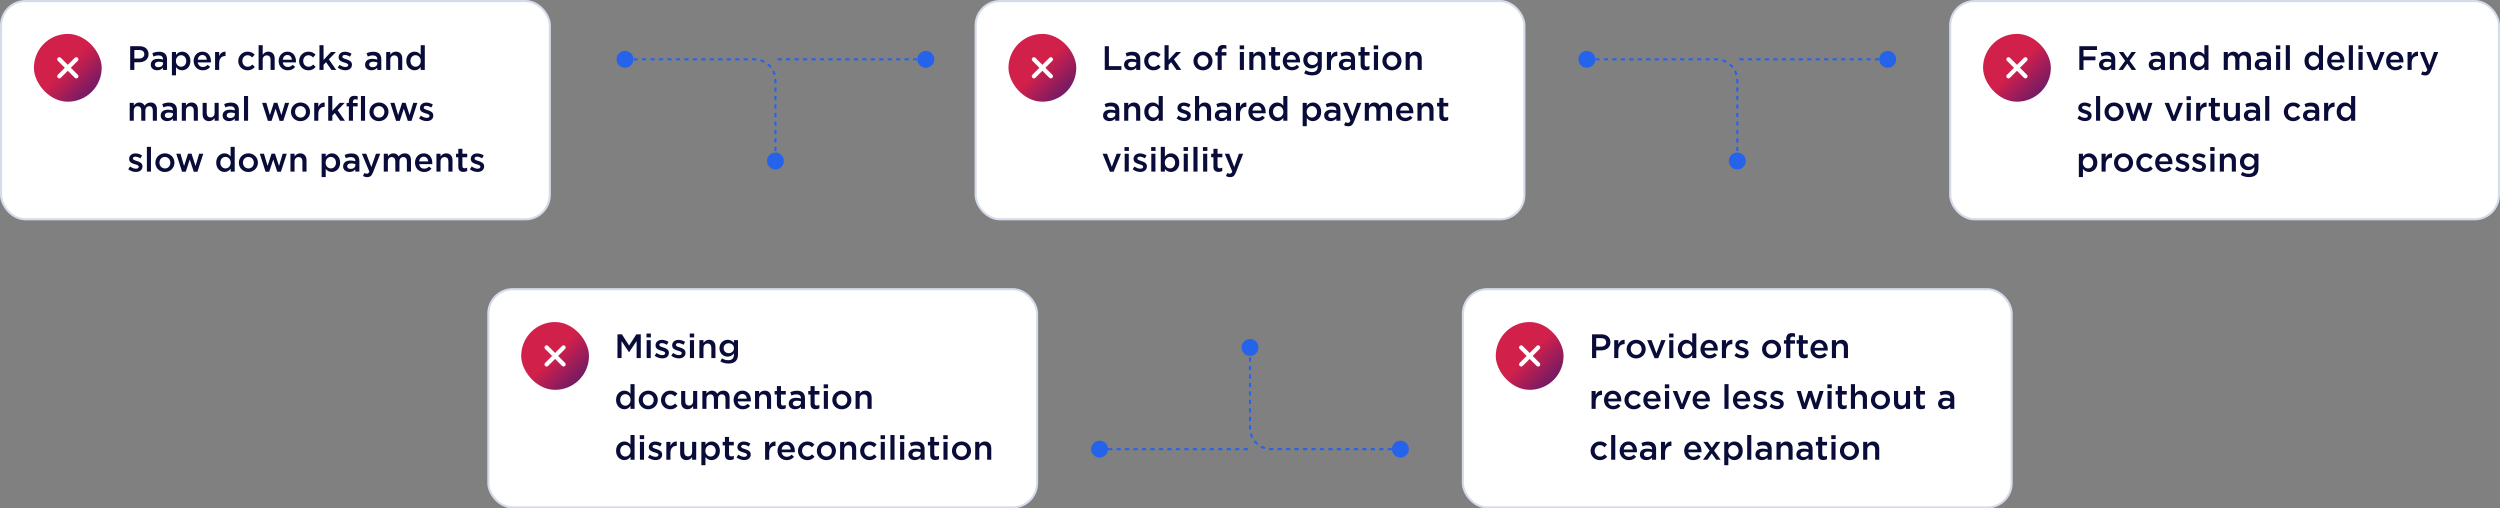 <svg width="1180" height="240" viewBox="0 0 1180 240" fill="none" xmlns="http://www.w3.org/2000/svg">
<rect x="0" y="0" width="1180" height="240" fill="#808080" stroke="none"/>
<rect x="230.5" y="136.5" width="259" height="103" rx="11.5" fill="white"/>
<rect x="230.5" y="136.5" width="259" height="103" rx="11.5" stroke="#D5DBEA"/>
<rect x="246" y="152" width="32.002" height="32.002" rx="16.001" fill="url(#paint0_linear_33257_95444)"/>
<path d="M258 172.001L265.999 164.001" stroke="white" stroke-width="2" stroke-linecap="round"/>
<path d="M258.003 164.001L266.002 172.001" stroke="white" stroke-width="2" stroke-linecap="round"/>
<path d="M291.442 169V157.8H293.538L296.946 163.096L300.354 157.8H302.45V169H300.482V160.968L296.946 166.248H296.882L293.378 161V169H291.442ZM305.141 159.256V157.416H307.221V159.256H305.141ZM305.221 169V160.552H307.157V169H305.221ZM312.583 169.16C311.383 169.16 310.055 168.728 308.999 167.896L309.863 166.584C310.775 167.272 311.767 167.624 312.631 167.624C313.463 167.624 313.943 167.272 313.943 166.712V166.68C313.943 166.024 313.047 165.8 312.055 165.496C310.807 165.144 309.415 164.632 309.415 163.016V162.984C309.415 161.384 310.743 160.408 312.423 160.408C313.479 160.408 314.631 160.776 315.527 161.368L314.759 162.744C313.943 162.248 313.079 161.944 312.375 161.944C311.623 161.944 311.191 162.296 311.191 162.792V162.824C311.191 163.432 312.103 163.688 313.095 164.008C314.327 164.392 315.719 164.952 315.719 166.472V166.504C315.719 168.28 314.343 169.16 312.583 169.16ZM320.426 169.16C319.226 169.16 317.898 168.728 316.842 167.896L317.706 166.584C318.618 167.272 319.61 167.624 320.474 167.624C321.306 167.624 321.786 167.272 321.786 166.712V166.68C321.786 166.024 320.89 165.8 319.898 165.496C318.65 165.144 317.258 164.632 317.258 163.016V162.984C317.258 161.384 318.586 160.408 320.266 160.408C321.322 160.408 322.474 160.776 323.37 161.368L322.602 162.744C321.786 162.248 320.922 161.944 320.218 161.944C319.466 161.944 319.034 162.296 319.034 162.792V162.824C319.034 163.432 319.946 163.688 320.938 164.008C322.17 164.392 323.562 164.952 323.562 166.472V166.504C323.562 168.28 322.186 169.16 320.426 169.16ZM325.562 159.256V157.416H327.642V159.256H325.562ZM325.642 169V160.552H327.578V169H325.642ZM330.109 169V160.552H332.045V161.864C332.589 161.064 333.373 160.376 334.685 160.376C336.589 160.376 337.693 161.656 337.693 163.624V169H335.757V164.2C335.757 162.888 335.101 162.136 333.949 162.136C332.829 162.136 332.045 162.92 332.045 164.232V169H330.109ZM343.79 171.592C342.398 171.592 341.102 171.24 340.014 170.584L340.734 169.128C341.63 169.688 342.59 170.024 343.742 170.024C345.47 170.024 346.414 169.128 346.414 167.432V166.776C345.71 167.688 344.83 168.328 343.438 168.328C341.454 168.328 339.598 166.856 339.598 164.376V164.344C339.598 161.848 341.47 160.376 343.438 160.376C344.862 160.376 345.742 161.032 346.398 161.816V160.552H348.334V167.272C348.334 168.696 347.966 169.752 347.262 170.456C346.494 171.224 345.31 171.592 343.79 171.592ZM343.95 166.696C345.294 166.696 346.43 165.736 346.43 164.376V164.344C346.43 162.952 345.294 162.008 343.95 162.008C342.606 162.008 341.55 162.936 341.55 164.328V164.36C341.55 165.752 342.622 166.696 343.95 166.696ZM294.706 193.176C292.722 193.176 290.786 191.592 290.786 188.792V188.76C290.786 185.96 292.69 184.376 294.706 184.376C296.098 184.376 296.978 185.08 297.586 185.864V181.32H299.522V193H297.586V191.592C296.962 192.472 296.082 193.176 294.706 193.176ZM295.17 191.496C296.466 191.496 297.618 190.408 297.618 188.792V188.76C297.618 187.128 296.466 186.056 295.17 186.056C293.842 186.056 292.738 187.08 292.738 188.76V188.792C292.738 190.424 293.858 191.496 295.17 191.496ZM305.953 193.192C303.377 193.192 301.473 191.224 301.473 188.824V188.792C301.473 186.376 303.393 184.376 305.985 184.376C308.577 184.376 310.481 186.344 310.481 188.76V188.792C310.481 191.192 308.561 193.192 305.953 193.192ZM305.985 191.512C307.553 191.512 308.545 190.28 308.545 188.824V188.792C308.545 187.304 307.473 186.072 305.953 186.072C304.401 186.072 303.409 187.288 303.409 188.76V188.792C303.409 190.264 304.481 191.512 305.985 191.512ZM316.356 193.192C313.844 193.192 311.988 191.224 311.988 188.824V188.792C311.988 186.392 313.844 184.376 316.372 184.376C317.972 184.376 318.964 184.968 319.748 185.832L318.548 187.128C317.956 186.504 317.332 186.072 316.356 186.072C314.948 186.072 313.924 187.288 313.924 188.76V188.792C313.924 190.296 314.964 191.512 316.452 191.512C317.364 191.512 318.036 191.08 318.644 190.456L319.812 191.608C318.98 192.536 318.004 193.192 316.356 193.192ZM324.505 193.176C322.601 193.176 321.497 191.896 321.497 189.928V184.552H323.433V189.352C323.433 190.664 324.089 191.416 325.241 191.416C326.361 191.416 327.145 190.632 327.145 189.32V184.552H329.081V193H327.145V191.688C326.601 192.488 325.817 193.176 324.505 193.176ZM331.515 193V184.552H333.451V185.832C333.995 185.08 334.731 184.376 336.027 184.376C337.243 184.376 338.091 184.968 338.539 185.864C339.227 184.968 340.123 184.376 341.403 184.376C343.243 184.376 344.363 185.544 344.363 187.608V193H342.427V188.2C342.427 186.856 341.803 186.136 340.715 186.136C339.659 186.136 338.907 186.872 338.907 188.232V193H336.971V188.184C336.971 186.872 336.331 186.136 335.259 186.136C334.187 186.136 333.451 186.936 333.451 188.248V193H331.515ZM350.59 193.192C348.142 193.192 346.254 191.416 346.254 188.808V188.776C346.254 186.36 347.966 184.376 350.382 184.376C353.07 184.376 354.43 186.488 354.43 188.92C354.43 189.096 354.414 189.272 354.398 189.464H348.19C348.398 190.84 349.374 191.608 350.622 191.608C351.566 191.608 352.238 191.256 352.91 190.6L354.046 191.608C353.246 192.568 352.142 193.192 350.59 193.192ZM348.174 188.184H352.51C352.382 186.936 351.646 185.96 350.366 185.96C349.182 185.96 348.35 186.872 348.174 188.184ZM356.374 193V184.552H358.31V185.864C358.854 185.064 359.638 184.376 360.95 184.376C362.854 184.376 363.958 185.656 363.958 187.624V193H362.022V188.2C362.022 186.888 361.366 186.136 360.214 186.136C359.094 186.136 358.31 186.92 358.31 188.232V193H356.374ZM369.128 193.144C367.704 193.144 366.696 192.52 366.696 190.664V186.216H365.624V184.552H366.696V182.232H368.632V184.552H370.904V186.216H368.632V190.36C368.632 191.112 369.016 191.416 369.672 191.416C370.104 191.416 370.488 191.32 370.872 191.128V192.712C370.392 192.984 369.848 193.144 369.128 193.144ZM379.947 193H378.027V191.96C377.451 192.648 376.571 193.176 375.291 193.176C373.691 193.176 372.283 192.264 372.283 190.568V190.536C372.283 188.664 373.739 187.768 375.707 187.768C376.731 187.768 377.387 187.912 378.043 188.12V187.96C378.043 186.792 377.307 186.152 375.963 186.152C375.019 186.152 374.315 186.36 373.547 186.68L373.019 185.128C373.947 184.712 374.859 184.424 376.235 184.424C378.731 184.424 379.947 185.736 379.947 187.992V193ZM378.075 189.944V189.464C377.579 189.272 376.891 189.128 376.139 189.128C374.923 189.128 374.203 189.624 374.203 190.44V190.472C374.203 191.272 374.923 191.72 375.835 191.72C377.115 191.72 378.075 191 378.075 189.944ZM385.003 193.144C383.579 193.144 382.571 192.52 382.571 190.664V186.216H381.499V184.552H382.571V182.232H384.507V184.552H386.779V186.216H384.507V190.36C384.507 191.112 384.891 191.416 385.547 191.416C385.979 191.416 386.363 191.32 386.747 191.128V192.712C386.267 192.984 385.723 193.144 385.003 193.144ZM388.766 183.256V181.416H390.846V183.256H388.766ZM388.846 193V184.552H390.782V193H388.846ZM397.328 193.192C394.752 193.192 392.848 191.224 392.848 188.824V188.792C392.848 186.376 394.768 184.376 397.36 184.376C399.952 184.376 401.856 186.344 401.856 188.76V188.792C401.856 191.192 399.936 193.192 397.328 193.192ZM397.36 191.512C398.928 191.512 399.92 190.28 399.92 188.824V188.792C399.92 187.304 398.848 186.072 397.328 186.072C395.776 186.072 394.784 187.288 394.784 188.76V188.792C394.784 190.264 395.856 191.512 397.36 191.512ZM403.827 193V184.552H405.763V185.864C406.307 185.064 407.091 184.376 408.403 184.376C410.307 184.376 411.411 185.656 411.411 187.624V193H409.475V188.2C409.475 186.888 408.819 186.136 407.667 186.136C406.547 186.136 405.763 186.92 405.763 188.232V193H403.827ZM294.706 217.176C292.722 217.176 290.786 215.592 290.786 212.792V212.76C290.786 209.96 292.69 208.376 294.706 208.376C296.098 208.376 296.978 209.08 297.586 209.864V205.32H299.522V217H297.586V215.592C296.962 216.472 296.082 217.176 294.706 217.176ZM295.17 215.496C296.466 215.496 297.618 214.408 297.618 212.792V212.76C297.618 211.128 296.466 210.056 295.17 210.056C293.842 210.056 292.738 211.08 292.738 212.76V212.792C292.738 214.424 293.858 215.496 295.17 215.496ZM301.969 207.256V205.416H304.049V207.256H301.969ZM302.049 217V208.552H303.985V217H302.049ZM309.411 217.16C308.211 217.16 306.883 216.728 305.827 215.896L306.691 214.584C307.603 215.272 308.595 215.624 309.459 215.624C310.291 215.624 310.771 215.272 310.771 214.712V214.68C310.771 214.024 309.875 213.8 308.883 213.496C307.635 213.144 306.243 212.632 306.243 211.016V210.984C306.243 209.384 307.571 208.408 309.251 208.408C310.307 208.408 311.459 208.776 312.355 209.368L311.587 210.744C310.771 210.248 309.907 209.944 309.203 209.944C308.451 209.944 308.019 210.296 308.019 210.792V210.824C308.019 211.432 308.931 211.688 309.923 212.008C311.155 212.392 312.547 212.952 312.547 214.472V214.504C312.547 216.28 311.171 217.16 309.411 217.16ZM314.515 217V208.552H316.451V210.456C316.979 209.192 317.955 208.328 319.443 208.392V210.44H319.331C317.635 210.44 316.451 211.544 316.451 213.784V217H314.515ZM324.036 217.176C322.132 217.176 321.028 215.896 321.028 213.928V208.552H322.964V213.352C322.964 214.664 323.62 215.416 324.772 215.416C325.892 215.416 326.676 214.632 326.676 213.32V208.552H328.612V217H326.676V215.688C326.132 216.488 325.348 217.176 324.036 217.176ZM331.046 219.56V208.552H332.982V209.96C333.606 209.08 334.486 208.376 335.846 208.376C337.846 208.376 339.782 209.96 339.782 212.76V212.792C339.782 215.592 337.862 217.176 335.846 217.176C334.454 217.176 333.574 216.472 332.982 215.688V219.56H331.046ZM335.398 215.496C336.726 215.496 337.814 214.456 337.814 212.792V212.76C337.814 211.128 336.71 210.056 335.398 210.056C334.086 210.056 332.934 211.144 332.934 212.76V212.792C332.934 214.424 334.086 215.496 335.398 215.496ZM344.597 217.144C343.173 217.144 342.165 216.52 342.165 214.664V210.216H341.093V208.552H342.165V206.232H344.101V208.552H346.373V210.216H344.101V214.36C344.101 215.112 344.485 215.416 345.141 215.416C345.573 215.416 345.957 215.32 346.341 215.128V216.712C345.861 216.984 345.317 217.144 344.597 217.144ZM351.223 217.16C350.023 217.16 348.695 216.728 347.639 215.896L348.503 214.584C349.415 215.272 350.407 215.624 351.271 215.624C352.103 215.624 352.583 215.272 352.583 214.712V214.68C352.583 214.024 351.687 213.8 350.695 213.496C349.447 213.144 348.055 212.632 348.055 211.016V210.984C348.055 209.384 349.383 208.408 351.063 208.408C352.119 208.408 353.271 208.776 354.167 209.368L353.399 210.744C352.583 210.248 351.719 209.944 351.015 209.944C350.263 209.944 349.831 210.296 349.831 210.792V210.824C349.831 211.432 350.743 211.688 351.735 212.008C352.967 212.392 354.359 212.952 354.359 214.472V214.504C354.359 216.28 352.983 217.16 351.223 217.16ZM361.124 217V208.552H363.06V210.456C363.588 209.192 364.564 208.328 366.052 208.392V210.44H365.94C364.244 210.44 363.06 211.544 363.06 213.784V217H361.124ZM371.324 217.192C368.876 217.192 366.988 215.416 366.988 212.808V212.776C366.988 210.36 368.7 208.376 371.116 208.376C373.804 208.376 375.164 210.488 375.164 212.92C375.164 213.096 375.148 213.272 375.132 213.464H368.924C369.132 214.84 370.108 215.608 371.356 215.608C372.3 215.608 372.972 215.256 373.644 214.6L374.78 215.608C373.98 216.568 372.876 217.192 371.324 217.192ZM368.908 212.184H373.244C373.116 210.936 372.38 209.96 371.1 209.96C369.916 209.96 369.084 210.872 368.908 212.184ZM381.013 217.192C378.501 217.192 376.645 215.224 376.645 212.824V212.792C376.645 210.392 378.501 208.376 381.029 208.376C382.629 208.376 383.621 208.968 384.405 209.832L383.205 211.128C382.613 210.504 381.989 210.072 381.013 210.072C379.605 210.072 378.581 211.288 378.581 212.76V212.792C378.581 214.296 379.621 215.512 381.109 215.512C382.021 215.512 382.693 215.08 383.301 214.456L384.469 215.608C383.637 216.536 382.661 217.192 381.013 217.192ZM390.031 217.192C387.455 217.192 385.551 215.224 385.551 212.824V212.792C385.551 210.376 387.471 208.376 390.063 208.376C392.655 208.376 394.559 210.344 394.559 212.76V212.792C394.559 215.192 392.639 217.192 390.031 217.192ZM390.063 215.512C391.631 215.512 392.623 214.28 392.623 212.824V212.792C392.623 211.304 391.551 210.072 390.031 210.072C388.479 210.072 387.487 211.288 387.487 212.76V212.792C387.487 214.264 388.559 215.512 390.063 215.512ZM396.53 217V208.552H398.466V209.864C399.01 209.064 399.794 208.376 401.106 208.376C403.01 208.376 404.114 209.656 404.114 211.624V217H402.178V212.2C402.178 210.888 401.522 210.136 400.37 210.136C399.25 210.136 398.466 210.92 398.466 212.232V217H396.53ZM410.356 217.192C407.844 217.192 405.988 215.224 405.988 212.824V212.792C405.988 210.392 407.844 208.376 410.372 208.376C411.972 208.376 412.964 208.968 413.748 209.832L412.548 211.128C411.956 210.504 411.332 210.072 410.356 210.072C408.948 210.072 407.924 211.288 407.924 212.76V212.792C407.924 214.296 408.964 215.512 410.452 215.512C411.364 215.512 412.036 215.08 412.644 214.456L413.812 215.608C412.98 216.536 412.004 217.192 410.356 217.192ZM415.625 207.256V205.416H417.705V207.256H415.625ZM415.705 217V208.552H417.641V217H415.705ZM420.283 217V205.32H422.219V217H420.283ZM424.781 207.256V205.416H426.861V207.256H424.781ZM424.861 217V208.552H426.797V217H424.861ZM436.415 217H434.495V215.96C433.919 216.648 433.039 217.176 431.759 217.176C430.159 217.176 428.751 216.264 428.751 214.568V214.536C428.751 212.664 430.207 211.768 432.175 211.768C433.199 211.768 433.855 211.912 434.511 212.12V211.96C434.511 210.792 433.775 210.152 432.431 210.152C431.487 210.152 430.783 210.36 430.015 210.68L429.487 209.128C430.415 208.712 431.327 208.424 432.703 208.424C435.199 208.424 436.415 209.736 436.415 211.992V217ZM434.543 213.944V213.464C434.047 213.272 433.359 213.128 432.607 213.128C431.391 213.128 430.671 213.624 430.671 214.44V214.472C430.671 215.272 431.391 215.72 432.303 215.72C433.583 215.72 434.543 215 434.543 213.944ZM441.472 217.144C440.048 217.144 439.04 216.52 439.04 214.664V210.216H437.968V208.552H439.04V206.232H440.976V208.552H443.248V210.216H440.976V214.36C440.976 215.112 441.36 215.416 442.016 215.416C442.448 215.416 442.832 215.32 443.216 215.128V216.712C442.736 216.984 442.192 217.144 441.472 217.144ZM445.234 207.256V205.416H447.314V207.256H445.234ZM445.314 217V208.552H447.25V217H445.314ZM453.796 217.192C451.22 217.192 449.316 215.224 449.316 212.824V212.792C449.316 210.376 451.236 208.376 453.828 208.376C456.42 208.376 458.324 210.344 458.324 212.76V212.792C458.324 215.192 456.404 217.192 453.796 217.192ZM453.828 215.512C455.396 215.512 456.388 214.28 456.388 212.824V212.792C456.388 211.304 455.316 210.072 453.796 210.072C452.244 210.072 451.252 211.288 451.252 212.76V212.792C451.252 214.264 452.324 215.512 453.828 215.512ZM460.296 217V208.552H462.232V209.864C462.776 209.064 463.56 208.376 464.872 208.376C466.776 208.376 467.88 209.656 467.88 211.624V217H465.944V212.2C465.944 210.888 465.288 210.136 464.136 210.136C463.016 210.136 462.232 210.92 462.232 212.232V217H460.296Z" fill="#090C38"/>
<rect x="690.5" y="136.5" width="259" height="103" rx="11.5" fill="white"/>
<rect x="690.5" y="136.5" width="259" height="103" rx="11.5" stroke="#D5DBEA"/>
<rect x="706" y="152" width="32.002" height="32.002" rx="16.001" fill="url(#paint1_linear_33257_95444)"/>
<path d="M718 172.001L725.999 164.001" stroke="white" stroke-width="2" stroke-linecap="round"/>
<path d="M718.003 164.001L726.002 172.001" stroke="white" stroke-width="2" stroke-linecap="round"/>
<path d="M751.442 169V157.8H755.858C758.466 157.8 760.114 159.288 760.114 161.544V161.576C760.114 164.088 758.098 165.4 755.634 165.4H753.41V169H751.442ZM753.41 163.624H755.698C757.186 163.624 758.114 162.792 758.114 161.624V161.592C758.114 160.28 757.17 159.592 755.698 159.592H753.41V163.624ZM761.905 169V160.552H763.841V162.456C764.369 161.192 765.345 160.328 766.833 160.392V162.44H766.721C765.025 162.44 763.841 163.544 763.841 165.784V169H761.905ZM772.25 169.192C769.674 169.192 767.77 167.224 767.77 164.824V164.792C767.77 162.376 769.69 160.376 772.282 160.376C774.874 160.376 776.778 162.344 776.778 164.76V164.792C776.778 167.192 774.858 169.192 772.25 169.192ZM772.282 167.512C773.85 167.512 774.842 166.28 774.842 164.824V164.792C774.842 163.304 773.77 162.072 772.25 162.072C770.698 162.072 769.706 163.288 769.706 164.76V164.792C769.706 166.264 770.778 167.512 772.282 167.512ZM780.937 169.064L777.465 160.552H779.545L781.817 166.76L784.105 160.552H786.137L782.681 169.064H780.937ZM787.812 159.256V157.416H789.892V159.256H787.812ZM787.892 169V160.552H789.828V169H787.892ZM795.847 169.176C793.863 169.176 791.927 167.592 791.927 164.792V164.76C791.927 161.96 793.831 160.376 795.847 160.376C797.239 160.376 798.119 161.08 798.727 161.864V157.32H800.663V169H798.727V167.592C798.103 168.472 797.223 169.176 795.847 169.176ZM796.311 167.496C797.607 167.496 798.759 166.408 798.759 164.792V164.76C798.759 163.128 797.607 162.056 796.311 162.056C794.983 162.056 793.879 163.08 793.879 164.76V164.792C793.879 166.424 794.999 167.496 796.311 167.496ZM806.949 169.192C804.501 169.192 802.613 167.416 802.613 164.808V164.776C802.613 162.36 804.325 160.376 806.741 160.376C809.429 160.376 810.789 162.488 810.789 164.92C810.789 165.096 810.773 165.272 810.757 165.464H804.549C804.757 166.84 805.733 167.608 806.981 167.608C807.925 167.608 808.597 167.256 809.269 166.6L810.405 167.608C809.605 168.568 808.501 169.192 806.949 169.192ZM804.533 164.184H808.869C808.741 162.936 808.005 161.96 806.725 161.96C805.541 161.96 804.709 162.872 804.533 164.184ZM812.734 169V160.552H814.67V162.456C815.198 161.192 816.174 160.328 817.662 160.392V162.44H817.55C815.854 162.44 814.67 163.544 814.67 165.784V169H812.734ZM822.239 169.16C821.039 169.16 819.711 168.728 818.655 167.896L819.519 166.584C820.431 167.272 821.423 167.624 822.287 167.624C823.119 167.624 823.599 167.272 823.599 166.712V166.68C823.599 166.024 822.703 165.8 821.711 165.496C820.463 165.144 819.071 164.632 819.071 163.016V162.984C819.071 161.384 820.399 160.408 822.079 160.408C823.135 160.408 824.287 160.776 825.183 161.368L824.415 162.744C823.599 162.248 822.735 161.944 822.031 161.944C821.279 161.944 820.847 162.296 820.847 162.792V162.824C820.847 163.432 821.759 163.688 822.751 164.008C823.983 164.392 825.375 164.952 825.375 166.472V166.504C825.375 168.28 823.999 169.16 822.239 169.16ZM836.156 169.192C833.58 169.192 831.676 167.224 831.676 164.824V164.792C831.676 162.376 833.596 160.376 836.188 160.376C838.78 160.376 840.684 162.344 840.684 164.76V164.792C840.684 167.192 838.764 169.192 836.156 169.192ZM836.188 167.512C837.756 167.512 838.748 166.28 838.748 164.824V164.792C838.748 163.304 837.676 162.072 836.156 162.072C834.604 162.072 833.612 163.288 833.612 164.76V164.792C833.612 166.264 834.684 167.512 836.188 167.512ZM843.087 169V162.216H842.015V160.6H843.087V159.992C843.087 159.048 843.327 158.344 843.775 157.896C844.223 157.448 844.847 157.224 845.679 157.224C846.351 157.224 846.815 157.32 847.247 157.448V159.08C846.863 158.952 846.527 158.872 846.111 158.872C845.375 158.872 844.991 159.272 844.991 160.152V160.616H847.231V162.216H845.023V169H843.087ZM851.503 169.144C850.079 169.144 849.071 168.52 849.071 166.664V162.216H847.999V160.552H849.071V158.232H851.007V160.552H853.279V162.216H851.007V166.36C851.007 167.112 851.391 167.416 852.047 167.416C852.479 167.416 852.863 167.32 853.247 167.128V168.712C852.767 168.984 852.223 169.144 851.503 169.144ZM858.871 169.192C856.423 169.192 854.535 167.416 854.535 164.808V164.776C854.535 162.36 856.247 160.376 858.663 160.376C861.351 160.376 862.711 162.488 862.711 164.92C862.711 165.096 862.695 165.272 862.679 165.464H856.471C856.679 166.84 857.655 167.608 858.903 167.608C859.847 167.608 860.519 167.256 861.191 166.6L862.327 167.608C861.527 168.568 860.423 169.192 858.871 169.192ZM856.455 164.184H860.791C860.663 162.936 859.927 161.96 858.647 161.96C857.463 161.96 856.631 162.872 856.455 164.184ZM864.655 169V160.552H866.591V161.864C867.135 161.064 867.919 160.376 869.231 160.376C871.135 160.376 872.239 161.656 872.239 163.624V169H870.303V164.2C870.303 162.888 869.647 162.136 868.495 162.136C867.375 162.136 866.591 162.92 866.591 164.232V169H864.655ZM751.218 193V184.552H753.154V186.456C753.682 185.192 754.658 184.328 756.146 184.392V186.44H756.034C754.338 186.44 753.154 187.544 753.154 189.784V193H751.218ZM761.418 193.192C758.97 193.192 757.082 191.416 757.082 188.808V188.776C757.082 186.36 758.794 184.376 761.21 184.376C763.898 184.376 765.258 186.488 765.258 188.92C765.258 189.096 765.242 189.272 765.226 189.464H759.018C759.226 190.84 760.202 191.608 761.45 191.608C762.394 191.608 763.066 191.256 763.738 190.6L764.874 191.608C764.074 192.568 762.97 193.192 761.418 193.192ZM759.002 188.184H763.338C763.21 186.936 762.474 185.96 761.194 185.96C760.01 185.96 759.178 186.872 759.002 188.184ZM771.106 193.192C768.594 193.192 766.738 191.224 766.738 188.824V188.792C766.738 186.392 768.594 184.376 771.122 184.376C772.722 184.376 773.714 184.968 774.498 185.832L773.298 187.128C772.706 186.504 772.082 186.072 771.106 186.072C769.698 186.072 768.674 187.288 768.674 188.76V188.792C768.674 190.296 769.714 191.512 771.202 191.512C772.114 191.512 772.786 191.08 773.394 190.456L774.562 191.608C773.73 192.536 772.754 193.192 771.106 193.192ZM779.981 193.192C777.533 193.192 775.645 191.416 775.645 188.808V188.776C775.645 186.36 777.357 184.376 779.773 184.376C782.461 184.376 783.821 186.488 783.821 188.92C783.821 189.096 783.805 189.272 783.789 189.464H777.581C777.789 190.84 778.765 191.608 780.013 191.608C780.957 191.608 781.629 191.256 782.301 190.6L783.437 191.608C782.637 192.568 781.533 193.192 779.981 193.192ZM777.565 188.184H781.901C781.773 186.936 781.037 185.96 779.757 185.96C778.573 185.96 777.741 186.872 777.565 188.184ZM785.797 183.256V181.416H787.877V183.256H785.797ZM785.877 193V184.552H787.813V193H785.877ZM793.015 193.064L789.543 184.552H791.623L793.895 190.76L796.183 184.552H798.215L794.759 193.064H793.015ZM803.246 193.192C800.798 193.192 798.91 191.416 798.91 188.808V188.776C798.91 186.36 800.622 184.376 803.038 184.376C805.726 184.376 807.086 186.488 807.086 188.92C807.086 189.096 807.07 189.272 807.054 189.464H800.846C801.054 190.84 802.03 191.608 803.278 191.608C804.222 191.608 804.894 191.256 805.566 190.6L806.702 191.608C805.902 192.568 804.798 193.192 803.246 193.192ZM800.83 188.184H805.166C805.038 186.936 804.302 185.96 803.022 185.96C801.838 185.96 801.006 186.872 800.83 188.184ZM813.939 193V181.32H815.875V193H813.939ZM822.277 193.192C819.829 193.192 817.941 191.416 817.941 188.808V188.776C817.941 186.36 819.653 184.376 822.069 184.376C824.757 184.376 826.117 186.488 826.117 188.92C826.117 189.096 826.101 189.272 826.085 189.464H819.877C820.085 190.84 821.061 191.608 822.309 191.608C823.253 191.608 823.925 191.256 824.597 190.6L825.733 191.608C824.933 192.568 823.829 193.192 822.277 193.192ZM819.861 188.184H824.197C824.069 186.936 823.333 185.96 822.053 185.96C820.869 185.96 820.037 186.872 819.861 188.184ZM830.958 193.16C829.758 193.16 828.43 192.728 827.374 191.896L828.238 190.584C829.15 191.272 830.142 191.624 831.006 191.624C831.838 191.624 832.318 191.272 832.318 190.712V190.68C832.318 190.024 831.422 189.8 830.43 189.496C829.182 189.144 827.79 188.632 827.79 187.016V186.984C827.79 185.384 829.118 184.408 830.798 184.408C831.854 184.408 833.006 184.776 833.902 185.368L833.134 186.744C832.318 186.248 831.454 185.944 830.75 185.944C829.998 185.944 829.566 186.296 829.566 186.792V186.824C829.566 187.432 830.478 187.688 831.47 188.008C832.702 188.392 834.094 188.952 834.094 190.472V190.504C834.094 192.28 832.718 193.16 830.958 193.16ZM838.801 193.16C837.601 193.16 836.273 192.728 835.217 191.896L836.081 190.584C836.993 191.272 837.985 191.624 838.849 191.624C839.681 191.624 840.161 191.272 840.161 190.712V190.68C840.161 190.024 839.265 189.8 838.273 189.496C837.025 189.144 835.633 188.632 835.633 187.016V186.984C835.633 185.384 836.961 184.408 838.641 184.408C839.697 184.408 840.849 184.776 841.745 185.368L840.977 186.744C840.161 186.248 839.297 185.944 838.593 185.944C837.841 185.944 837.409 186.296 837.409 186.792V186.824C837.409 187.432 838.321 187.688 839.313 188.008C840.545 188.392 841.937 188.952 841.937 190.472V190.504C841.937 192.28 840.561 193.16 838.801 193.16ZM850.734 193.064L847.998 184.552H849.982L851.678 190.344L853.55 184.52H855.198L857.086 190.344L858.814 184.552H860.75L857.982 193.064H856.254L854.366 187.288L852.462 193.064H850.734ZM862.516 183.256V181.416H864.596V183.256H862.516ZM862.596 193V184.552H864.532V193H862.596ZM869.894 193.144C868.47 193.144 867.462 192.52 867.462 190.664V186.216H866.39V184.552H867.462V182.232H869.398V184.552H871.67V186.216H869.398V190.36C869.398 191.112 869.782 191.416 870.438 191.416C870.87 191.416 871.254 191.32 871.638 191.128V192.712C871.158 192.984 870.614 193.144 869.894 193.144ZM873.624 193V181.32H875.56V185.864C876.104 185.064 876.888 184.376 878.2 184.376C880.104 184.376 881.208 185.656 881.208 187.624V193H879.272V188.2C879.272 186.888 878.616 186.136 877.464 186.136C876.344 186.136 875.56 186.92 875.56 188.232V193H873.624ZM887.562 193.192C884.986 193.192 883.082 191.224 883.082 188.824V188.792C883.082 186.376 885.002 184.376 887.594 184.376C890.186 184.376 892.09 186.344 892.09 188.76V188.792C892.09 191.192 890.17 193.192 887.562 193.192ZM887.594 191.512C889.162 191.512 890.154 190.28 890.154 188.824V188.792C890.154 187.304 889.082 186.072 887.562 186.072C886.01 186.072 885.018 187.288 885.018 188.76V188.792C885.018 190.264 886.09 191.512 887.594 191.512ZM896.974 193.176C895.07 193.176 893.966 191.896 893.966 189.928V184.552H895.902V189.352C895.902 190.664 896.558 191.416 897.71 191.416C898.83 191.416 899.614 190.632 899.614 189.32V184.552H901.55V193H899.614V191.688C899.07 192.488 898.286 193.176 896.974 193.176ZM906.816 193.144C905.392 193.144 904.384 192.52 904.384 190.664V186.216H903.312V184.552H904.384V182.232H906.32V184.552H908.592V186.216H906.32V190.36C906.32 191.112 906.704 191.416 907.36 191.416C907.792 191.416 908.176 191.32 908.56 191.128V192.712C908.08 192.984 907.536 193.144 906.816 193.144ZM922.431 193H920.511V191.96C919.935 192.648 919.055 193.176 917.775 193.176C916.175 193.176 914.767 192.264 914.767 190.568V190.536C914.767 188.664 916.223 187.768 918.191 187.768C919.215 187.768 919.871 187.912 920.527 188.12V187.96C920.527 186.792 919.791 186.152 918.447 186.152C917.503 186.152 916.799 186.36 916.031 186.68L915.503 185.128C916.431 184.712 917.343 184.424 918.719 184.424C921.215 184.424 922.431 185.736 922.431 187.992V193ZM920.559 189.944V189.464C920.063 189.272 919.375 189.128 918.623 189.128C917.407 189.128 916.687 189.624 916.687 190.44V190.472C916.687 191.272 917.407 191.72 918.319 191.72C919.599 191.72 920.559 191 920.559 189.944ZM755.122 217.192C752.61 217.192 750.754 215.224 750.754 212.824V212.792C750.754 210.392 752.61 208.376 755.138 208.376C756.738 208.376 757.73 208.968 758.514 209.832L757.314 211.128C756.722 210.504 756.098 210.072 755.122 210.072C753.714 210.072 752.69 211.288 752.69 212.76V212.792C752.69 214.296 753.73 215.512 755.218 215.512C756.13 215.512 756.802 215.08 757.41 214.456L758.578 215.608C757.746 216.536 756.77 217.192 755.122 217.192ZM760.471 217V205.32H762.407V217H760.471ZM768.809 217.192C766.361 217.192 764.473 215.416 764.473 212.808V212.776C764.473 210.36 766.185 208.376 768.601 208.376C771.289 208.376 772.649 210.488 772.649 212.92C772.649 213.096 772.633 213.272 772.617 213.464H766.409C766.617 214.84 767.593 215.608 768.841 215.608C769.785 215.608 770.457 215.256 771.129 214.6L772.265 215.608C771.465 216.568 770.361 217.192 768.809 217.192ZM766.393 212.184H770.729C770.601 210.936 769.865 209.96 768.585 209.96C767.401 209.96 766.569 210.872 766.393 212.184ZM781.681 217H779.761V215.96C779.185 216.648 778.305 217.176 777.025 217.176C775.425 217.176 774.017 216.264 774.017 214.568V214.536C774.017 212.664 775.473 211.768 777.441 211.768C778.465 211.768 779.121 211.912 779.777 212.12V211.96C779.777 210.792 779.041 210.152 777.697 210.152C776.753 210.152 776.049 210.36 775.281 210.68L774.753 209.128C775.681 208.712 776.593 208.424 777.969 208.424C780.465 208.424 781.681 209.736 781.681 211.992V217ZM779.809 213.944V213.464C779.313 213.272 778.625 213.128 777.873 213.128C776.657 213.128 775.937 213.624 775.937 214.44V214.472C775.937 215.272 776.657 215.72 777.569 215.72C778.849 215.72 779.809 215 779.809 213.944ZM783.984 217V208.552H785.92V210.456C786.448 209.192 787.424 208.328 788.912 208.392V210.44H788.8C787.104 210.44 785.92 211.544 785.92 213.784V217H783.984ZM799.262 217.192C796.814 217.192 794.926 215.416 794.926 212.808V212.776C794.926 210.36 796.638 208.376 799.054 208.376C801.742 208.376 803.102 210.488 803.102 212.92C803.102 213.096 803.086 213.272 803.07 213.464H796.862C797.07 214.84 798.046 215.608 799.294 215.608C800.238 215.608 800.91 215.256 801.582 214.6L802.718 215.608C801.918 216.568 800.814 217.192 799.262 217.192ZM796.846 212.184H801.182C801.054 210.936 800.318 209.96 799.038 209.96C797.854 209.96 797.022 210.872 796.846 212.184ZM803.826 217L806.93 212.712L803.938 208.552H806.05L808.002 211.336L809.954 208.552H812.018L809.026 212.664L812.146 217H810.034L807.954 214.04L805.89 217H803.826ZM813.843 219.56V208.552H815.779V209.96C816.403 209.08 817.283 208.376 818.643 208.376C820.643 208.376 822.579 209.96 822.579 212.76V212.792C822.579 215.592 820.659 217.176 818.643 217.176C817.251 217.176 816.371 216.472 815.779 215.688V219.56H813.843ZM818.195 215.496C819.523 215.496 820.611 214.456 820.611 212.792V212.76C820.611 211.128 819.507 210.056 818.195 210.056C816.883 210.056 815.731 211.144 815.731 212.76V212.792C815.731 214.424 816.883 215.496 818.195 215.496ZM824.674 217V205.32H826.61V217H824.674ZM836.228 217H834.308V215.96C833.732 216.648 832.852 217.176 831.572 217.176C829.972 217.176 828.564 216.264 828.564 214.568V214.536C828.564 212.664 830.02 211.768 831.988 211.768C833.012 211.768 833.668 211.912 834.324 212.12V211.96C834.324 210.792 833.588 210.152 832.244 210.152C831.3 210.152 830.596 210.36 829.828 210.68L829.3 209.128C830.228 208.712 831.14 208.424 832.516 208.424C835.012 208.424 836.228 209.736 836.228 211.992V217ZM834.356 213.944V213.464C833.86 213.272 833.172 213.128 832.42 213.128C831.204 213.128 830.484 213.624 830.484 214.44V214.472C830.484 215.272 831.204 215.72 832.116 215.72C833.396 215.72 834.356 215 834.356 213.944ZM838.53 217V208.552H840.466V209.864C841.01 209.064 841.794 208.376 843.106 208.376C845.01 208.376 846.114 209.656 846.114 211.624V217H844.178V212.2C844.178 210.888 843.522 210.136 842.37 210.136C841.25 210.136 840.466 210.92 840.466 212.232V217H838.53ZM855.54 217H853.62V215.96C853.044 216.648 852.164 217.176 850.884 217.176C849.284 217.176 847.876 216.264 847.876 214.568V214.536C847.876 212.664 849.332 211.768 851.3 211.768C852.324 211.768 852.98 211.912 853.636 212.12V211.96C853.636 210.792 852.9 210.152 851.556 210.152C850.612 210.152 849.908 210.36 849.14 210.68L848.612 209.128C849.54 208.712 850.452 208.424 851.828 208.424C854.324 208.424 855.54 209.736 855.54 211.992V217ZM853.668 213.944V213.464C853.172 213.272 852.484 213.128 851.732 213.128C850.516 213.128 849.796 213.624 849.796 214.44V214.472C849.796 215.272 850.516 215.72 851.428 215.72C852.708 215.72 853.668 215 853.668 213.944ZM860.597 217.144C859.173 217.144 858.165 216.52 858.165 214.664V210.216H857.093V208.552H858.165V206.232H860.101V208.552H862.373V210.216H860.101V214.36C860.101 215.112 860.485 215.416 861.141 215.416C861.573 215.416 861.957 215.32 862.341 215.128V216.712C861.861 216.984 861.317 217.144 860.597 217.144ZM864.359 207.256V205.416H866.439V207.256H864.359ZM864.439 217V208.552H866.375V217H864.439ZM872.921 217.192C870.345 217.192 868.441 215.224 868.441 212.824V212.792C868.441 210.376 870.361 208.376 872.953 208.376C875.545 208.376 877.449 210.344 877.449 212.76V212.792C877.449 215.192 875.529 217.192 872.921 217.192ZM872.953 215.512C874.521 215.512 875.513 214.28 875.513 212.824V212.792C875.513 211.304 874.441 210.072 872.921 210.072C871.369 210.072 870.377 211.288 870.377 212.76V212.792C870.377 214.264 871.449 215.512 872.953 215.512ZM879.421 217V208.552H881.357V209.864C881.901 209.064 882.685 208.376 883.997 208.376C885.901 208.376 887.005 209.656 887.005 211.624V217H885.069V212.2C885.069 210.888 884.413 210.136 883.261 210.136C882.141 210.136 881.357 210.92 881.357 212.232V217H879.421Z" fill="#090C38"/>
<rect x="0.5" y="0.5" width="259" height="103" rx="11.5" fill="white"/>
<rect x="0.5" y="0.5" width="259" height="103" rx="11.5" stroke="#D5DBEA"/>
<rect x="16" y="16" width="32.002" height="32.002" rx="16.001" fill="url(#paint2_linear_33257_95444)"/>
<path d="M28 36.001L35.999 28.002" stroke="white" stroke-width="2" stroke-linecap="round"/>
<path d="M28.003 28.002L36.002 36.001" stroke="white" stroke-width="2" stroke-linecap="round"/>
<path d="M61.442 33V21.8H65.858C68.466 21.8 70.114 23.288 70.114 25.544V25.576C70.114 28.088 68.098 29.4 65.634 29.4H63.41V33H61.442ZM63.41 27.624H65.698C67.186 27.624 68.114 26.792 68.114 25.624V25.592C68.114 24.28 67.17 23.592 65.698 23.592H63.41V27.624ZM78.837 33H76.917V31.96C76.341 32.648 75.461 33.176 74.181 33.176C72.581 33.176 71.173 32.264 71.173 30.568V30.536C71.173 28.664 72.629 27.768 74.597 27.768C75.621 27.768 76.277 27.912 76.933 28.12V27.96C76.933 26.792 76.197 26.152 74.853 26.152C73.909 26.152 73.205 26.36 72.437 26.68L71.909 25.128C72.837 24.712 73.749 24.424 75.125 24.424C77.621 24.424 78.837 25.736 78.837 27.992V33ZM76.965 29.944V29.464C76.469 29.272 75.781 29.128 75.029 29.128C73.813 29.128 73.093 29.624 73.093 30.44V30.472C73.093 31.272 73.813 31.72 74.725 31.72C76.005 31.72 76.965 31 76.965 29.944ZM81.14 35.56V24.552H83.076V25.96C83.7 25.08 84.58 24.376 85.94 24.376C87.94 24.376 89.876 25.96 89.876 28.76V28.792C89.876 31.592 87.956 33.176 85.94 33.176C84.548 33.176 83.668 32.472 83.076 31.688V35.56H81.14ZM85.492 31.496C86.82 31.496 87.908 30.456 87.908 28.792V28.76C87.908 27.128 86.804 26.056 85.492 26.056C84.18 26.056 83.028 27.144 83.028 28.76V28.792C83.028 30.424 84.18 31.496 85.492 31.496ZM95.731 33.192C93.283 33.192 91.395 31.416 91.395 28.808V28.776C91.395 26.36 93.107 24.376 95.523 24.376C98.211 24.376 99.571 26.488 99.571 28.92C99.571 29.096 99.555 29.272 99.539 29.464H93.331C93.539 30.84 94.515 31.608 95.763 31.608C96.707 31.608 97.379 31.256 98.051 30.6L99.187 31.608C98.387 32.568 97.283 33.192 95.731 33.192ZM93.315 28.184H97.651C97.523 26.936 96.787 25.96 95.507 25.96C94.323 25.96 93.491 26.872 93.315 28.184ZM101.515 33V24.552H103.451V26.456C103.979 25.192 104.955 24.328 106.443 24.392V26.44H106.331C104.635 26.44 103.451 27.544 103.451 29.784V33H101.515ZM116.825 33.192C114.313 33.192 112.457 31.224 112.457 28.824V28.792C112.457 26.392 114.313 24.376 116.841 24.376C118.441 24.376 119.433 24.968 120.217 25.832L119.017 27.128C118.425 26.504 117.801 26.072 116.825 26.072C115.417 26.072 114.393 27.288 114.393 28.76V28.792C114.393 30.296 115.433 31.512 116.921 31.512C117.833 31.512 118.505 31.08 119.113 30.456L120.281 31.608C119.449 32.536 118.473 33.192 116.825 33.192ZM122.062 33V21.32H123.998V25.864C124.542 25.064 125.326 24.376 126.638 24.376C128.542 24.376 129.646 25.656 129.646 27.624V33H127.71V28.2C127.71 26.888 127.054 26.136 125.902 26.136C124.782 26.136 123.998 26.92 123.998 28.232V33H122.062ZM135.856 33.192C133.408 33.192 131.52 31.416 131.52 28.808V28.776C131.52 26.36 133.232 24.376 135.648 24.376C138.336 24.376 139.696 26.488 139.696 28.92C139.696 29.096 139.68 29.272 139.664 29.464H133.456C133.664 30.84 134.64 31.608 135.888 31.608C136.832 31.608 137.504 31.256 138.176 30.6L139.312 31.608C138.512 32.568 137.408 33.192 135.856 33.192ZM133.44 28.184H137.776C137.648 26.936 136.912 25.96 135.632 25.96C134.448 25.96 133.616 26.872 133.44 28.184ZM145.544 33.192C143.032 33.192 141.176 31.224 141.176 28.824V28.792C141.176 26.392 143.032 24.376 145.56 24.376C147.16 24.376 148.152 24.968 148.936 25.832L147.736 27.128C147.144 26.504 146.52 26.072 145.544 26.072C144.136 26.072 143.112 27.288 143.112 28.76V28.792C143.112 30.296 144.152 31.512 145.64 31.512C146.552 31.512 147.224 31.08 147.832 30.456L149 31.608C148.168 32.536 147.192 33.192 145.544 33.192ZM150.78 33V21.32H152.716V28.296L156.22 24.552H158.572L155.212 27.992L158.684 33H156.444L153.9 29.352L152.716 30.584V33H150.78ZM162.989 33.16C161.789 33.16 160.461 32.728 159.405 31.896L160.269 30.584C161.181 31.272 162.173 31.624 163.037 31.624C163.869 31.624 164.349 31.272 164.349 30.712V30.68C164.349 30.024 163.453 29.8 162.461 29.496C161.213 29.144 159.821 28.632 159.821 27.016V26.984C159.821 25.384 161.149 24.408 162.829 24.408C163.885 24.408 165.037 24.776 165.933 25.368L165.165 26.744C164.349 26.248 163.485 25.944 162.781 25.944C162.029 25.944 161.597 26.296 161.597 26.792V26.824C161.597 27.432 162.509 27.688 163.501 28.008C164.733 28.392 166.125 28.952 166.125 30.472V30.504C166.125 32.28 164.749 33.16 162.989 33.16ZM179.978 33H178.058V31.96C177.482 32.648 176.602 33.176 175.322 33.176C173.722 33.176 172.314 32.264 172.314 30.568V30.536C172.314 28.664 173.77 27.768 175.738 27.768C176.762 27.768 177.418 27.912 178.074 28.12V27.96C178.074 26.792 177.338 26.152 175.994 26.152C175.05 26.152 174.346 26.36 173.578 26.68L173.05 25.128C173.978 24.712 174.89 24.424 176.266 24.424C178.762 24.424 179.978 25.736 179.978 27.992V33ZM178.106 29.944V29.464C177.61 29.272 176.922 29.128 176.17 29.128C174.954 29.128 174.234 29.624 174.234 30.44V30.472C174.234 31.272 174.954 31.72 175.866 31.72C177.146 31.72 178.106 31 178.106 29.944ZM182.28 33V24.552H184.216V25.864C184.76 25.064 185.544 24.376 186.856 24.376C188.76 24.376 189.864 25.656 189.864 27.624V33H187.928V28.2C187.928 26.888 187.272 26.136 186.12 26.136C185 26.136 184.216 26.92 184.216 28.232V33H182.28ZM195.69 33.176C193.706 33.176 191.77 31.592 191.77 28.792V28.76C191.77 25.96 193.674 24.376 195.69 24.376C197.082 24.376 197.962 25.08 198.57 25.864V21.32H200.506V33H198.57V31.592C197.946 32.472 197.066 33.176 195.69 33.176ZM196.154 31.496C197.45 31.496 198.602 30.408 198.602 28.792V28.76C198.602 27.128 197.45 26.056 196.154 26.056C194.826 26.056 193.722 27.08 193.722 28.76V28.792C193.722 30.424 194.842 31.496 196.154 31.496ZM61.218 57V48.552H63.154V49.832C63.698 49.08 64.434 48.376 65.73 48.376C66.946 48.376 67.794 48.968 68.242 49.864C68.93 48.968 69.826 48.376 71.106 48.376C72.946 48.376 74.066 49.544 74.066 51.608V57H72.13V52.2C72.13 50.856 71.506 50.136 70.418 50.136C69.362 50.136 68.61 50.872 68.61 52.232V57H66.674V52.184C66.674 50.872 66.034 50.136 64.962 50.136C63.89 50.136 63.154 50.936 63.154 52.248V57H61.218ZM83.509 57H81.589V55.96C81.013 56.648 80.133 57.176 78.853 57.176C77.253 57.176 75.845 56.264 75.845 54.568V54.536C75.845 52.664 77.301 51.768 79.269 51.768C80.293 51.768 80.949 51.912 81.605 52.12V51.96C81.605 50.792 80.869 50.152 79.525 50.152C78.581 50.152 77.877 50.36 77.109 50.68L76.581 49.128C77.509 48.712 78.421 48.424 79.797 48.424C82.293 48.424 83.509 49.736 83.509 51.992V57ZM81.637 53.944V53.464C81.141 53.272 80.453 53.128 79.701 53.128C78.485 53.128 77.765 53.624 77.765 54.44V54.472C77.765 55.272 78.485 55.72 79.397 55.72C80.677 55.72 81.637 55 81.637 53.944ZM85.812 57V48.552H87.748V49.864C88.292 49.064 89.076 48.376 90.388 48.376C92.292 48.376 93.396 49.656 93.396 51.624V57H91.46V52.2C91.46 50.888 90.804 50.136 89.652 50.136C88.532 50.136 87.748 50.92 87.748 52.232V57H85.812ZM98.646 57.176C96.742 57.176 95.638 55.896 95.638 53.928V48.552H97.574V53.352C97.574 54.664 98.23 55.416 99.382 55.416C100.502 55.416 101.286 54.632 101.286 53.32V48.552H103.222V57H101.286V55.688C100.742 56.488 99.958 57.176 98.646 57.176ZM112.743 57H110.823V55.96C110.247 56.648 109.367 57.176 108.087 57.176C106.487 57.176 105.079 56.264 105.079 54.568V54.536C105.079 52.664 106.535 51.768 108.503 51.768C109.527 51.768 110.183 51.912 110.839 52.12V51.96C110.839 50.792 110.103 50.152 108.759 50.152C107.815 50.152 107.111 50.36 106.343 50.68L105.815 49.128C106.743 48.712 107.655 48.424 109.031 48.424C111.527 48.424 112.743 49.736 112.743 51.992V57ZM110.871 53.944V53.464C110.375 53.272 109.687 53.128 108.935 53.128C107.719 53.128 106.999 53.624 106.999 54.44V54.472C106.999 55.272 107.719 55.72 108.631 55.72C109.911 55.72 110.871 55 110.871 53.944ZM115.158 57V45.32H117.094V57H115.158ZM126.453 57.064L123.717 48.552H125.701L127.397 54.344L129.269 48.52H130.917L132.805 54.344L134.533 48.552H136.469L133.701 57.064H131.973L130.085 51.288L128.181 57.064H126.453ZM141.812 57.192C139.236 57.192 137.332 55.224 137.332 52.824V52.792C137.332 50.376 139.252 48.376 141.844 48.376C144.436 48.376 146.34 50.344 146.34 52.76V52.792C146.34 55.192 144.42 57.192 141.812 57.192ZM141.844 55.512C143.412 55.512 144.404 54.28 144.404 52.824V52.792C144.404 51.304 143.332 50.072 141.812 50.072C140.26 50.072 139.268 51.288 139.268 52.76V52.792C139.268 54.264 140.34 55.512 141.844 55.512ZM148.312 57V48.552H150.248V50.456C150.776 49.192 151.752 48.328 153.24 48.392V50.44H153.128C151.432 50.44 150.248 51.544 150.248 53.784V57H148.312ZM154.921 57V45.32H156.857V52.296L160.361 48.552H162.713L159.353 51.992L162.825 57H160.585L158.041 53.352L156.857 54.584V57H154.921ZM164.666 57V50.216H163.594V48.6H164.666V47.992C164.666 47.048 164.906 46.344 165.354 45.896C165.802 45.448 166.426 45.224 167.258 45.224C167.93 45.224 168.394 45.32 168.826 45.448V47.08C168.442 46.952 168.106 46.872 167.69 46.872C166.954 46.872 166.57 47.272 166.57 48.152V48.616H168.81V50.216H166.602V57H164.666ZM170.362 57V45.32H172.298V57H170.362ZM178.843 57.192C176.267 57.192 174.363 55.224 174.363 52.824V52.792C174.363 50.376 176.283 48.376 178.875 48.376C181.467 48.376 183.371 50.344 183.371 52.76V52.792C183.371 55.192 181.451 57.192 178.843 57.192ZM178.875 55.512C180.443 55.512 181.435 54.28 181.435 52.824V52.792C181.435 51.304 180.363 50.072 178.843 50.072C177.291 50.072 176.299 51.288 176.299 52.76V52.792C176.299 54.264 177.371 55.512 178.875 55.512ZM186.969 57.064L184.233 48.552H186.217L187.913 54.344L189.785 48.52H191.433L193.321 54.344L195.049 48.552H196.985L194.217 57.064H192.489L190.601 51.288L188.697 57.064H186.969ZM201.38 57.16C200.18 57.16 198.852 56.728 197.796 55.896L198.66 54.584C199.572 55.272 200.564 55.624 201.428 55.624C202.26 55.624 202.74 55.272 202.74 54.712V54.68C202.74 54.024 201.844 53.8 200.852 53.496C199.604 53.144 198.212 52.632 198.212 51.016V50.984C198.212 49.384 199.54 48.408 201.22 48.408C202.276 48.408 203.428 48.776 204.324 49.368L203.556 50.744C202.74 50.248 201.876 49.944 201.172 49.944C200.42 49.944 199.988 50.296 199.988 50.792V50.824C199.988 51.432 200.9 51.688 201.892 52.008C203.124 52.392 204.516 52.952 204.516 54.472V54.504C204.516 56.28 203.14 57.16 201.38 57.16ZM64.114 81.16C62.914 81.16 61.586 80.728 60.53 79.896L61.394 78.584C62.306 79.272 63.298 79.624 64.162 79.624C64.994 79.624 65.474 79.272 65.474 78.712V78.68C65.474 78.024 64.578 77.8 63.586 77.496C62.338 77.144 60.946 76.632 60.946 75.016V74.984C60.946 73.384 62.274 72.408 63.954 72.408C65.01 72.408 66.162 72.776 67.058 73.368L66.29 74.744C65.474 74.248 64.61 73.944 63.906 73.944C63.154 73.944 62.722 74.296 62.722 74.792V74.824C62.722 75.432 63.634 75.688 64.626 76.008C65.858 76.392 67.25 76.952 67.25 78.472V78.504C67.25 80.28 65.874 81.16 64.114 81.16ZM69.33 81V69.32H71.266V81H69.33ZM77.812 81.192C75.236 81.192 73.332 79.224 73.332 76.824V76.792C73.332 74.376 75.252 72.376 77.844 72.376C80.436 72.376 82.34 74.344 82.34 76.76V76.792C82.34 79.192 80.42 81.192 77.812 81.192ZM77.844 79.512C79.412 79.512 80.404 78.28 80.404 76.824V76.792C80.404 75.304 79.332 74.072 77.812 74.072C76.26 74.072 75.268 75.288 75.268 76.76V76.792C75.268 78.264 76.34 79.512 77.844 79.512ZM85.938 81.064L83.201 72.552H85.186L86.882 78.344L88.754 72.52H90.401L92.29 78.344L94.017 72.552H95.954L93.186 81.064H91.457L89.57 75.288L87.665 81.064H85.938ZM105.972 81.176C103.988 81.176 102.052 79.592 102.052 76.792V76.76C102.052 73.96 103.956 72.376 105.972 72.376C107.364 72.376 108.244 73.08 108.852 73.864V69.32H110.788V81H108.852V79.592C108.228 80.472 107.348 81.176 105.972 81.176ZM106.436 79.496C107.732 79.496 108.884 78.408 108.884 76.792V76.76C108.884 75.128 107.732 74.056 106.436 74.056C105.108 74.056 104.004 75.08 104.004 76.76V76.792C104.004 78.424 105.124 79.496 106.436 79.496ZM117.218 81.192C114.642 81.192 112.738 79.224 112.738 76.824V76.792C112.738 74.376 114.658 72.376 117.25 72.376C119.842 72.376 121.746 74.344 121.746 76.76V76.792C121.746 79.192 119.826 81.192 117.218 81.192ZM117.25 79.512C118.818 79.512 119.81 78.28 119.81 76.824V76.792C119.81 75.304 118.738 74.072 117.218 74.072C115.666 74.072 114.674 75.288 114.674 76.76V76.792C114.674 78.264 115.746 79.512 117.25 79.512ZM125.344 81.064L122.608 72.552H124.592L126.288 78.344L128.16 72.52H129.808L131.696 78.344L133.424 72.552H135.36L132.592 81.064H130.864L128.976 75.288L127.072 81.064H125.344ZM137.093 81V72.552H139.029V73.864C139.573 73.064 140.357 72.376 141.669 72.376C143.573 72.376 144.677 73.656 144.677 75.624V81H142.741V76.2C142.741 74.888 142.085 74.136 140.933 74.136C139.813 74.136 139.029 74.92 139.029 76.232V81H137.093ZM151.812 83.56V72.552H153.748V73.96C154.372 73.08 155.252 72.376 156.612 72.376C158.612 72.376 160.548 73.96 160.548 76.76V76.792C160.548 79.592 158.628 81.176 156.612 81.176C155.22 81.176 154.34 80.472 153.748 79.688V83.56H151.812ZM156.164 79.496C157.492 79.496 158.58 78.456 158.58 76.792V76.76C158.58 75.128 157.476 74.056 156.164 74.056C154.852 74.056 153.7 75.144 153.7 76.76V76.792C153.7 78.424 154.852 79.496 156.164 79.496ZM169.618 81H167.698V79.96C167.122 80.648 166.242 81.176 164.962 81.176C163.362 81.176 161.954 80.264 161.954 78.568V78.536C161.954 76.664 163.41 75.768 165.378 75.768C166.402 75.768 167.058 75.912 167.714 76.12V75.96C167.714 74.792 166.978 74.152 165.634 74.152C164.69 74.152 163.986 74.36 163.218 74.68L162.69 73.128C163.618 72.712 164.53 72.424 165.906 72.424C168.402 72.424 169.618 73.736 169.618 75.992V81ZM167.746 77.944V77.464C167.25 77.272 166.562 77.128 165.81 77.128C164.594 77.128 163.874 77.624 163.874 78.44V78.472C163.874 79.272 164.594 79.72 165.506 79.72C166.786 79.72 167.746 79 167.746 77.944ZM173.337 83.608C172.521 83.608 171.929 83.416 171.337 83.096L171.993 81.656C172.345 81.848 172.729 81.976 173.129 81.976C173.673 81.976 174.009 81.736 174.329 81L170.809 72.552H172.873L175.273 78.824L177.465 72.552H179.481L176.121 81.24C175.449 82.968 174.697 83.608 173.337 83.608ZM181.14 81V72.552H183.076V73.832C183.62 73.08 184.356 72.376 185.652 72.376C186.868 72.376 187.716 72.968 188.164 73.864C188.852 72.968 189.748 72.376 191.028 72.376C192.868 72.376 193.988 73.544 193.988 75.608V81H192.052V76.2C192.052 74.856 191.428 74.136 190.34 74.136C189.284 74.136 188.532 74.872 188.532 76.232V81H186.596V76.184C186.596 74.872 185.956 74.136 184.884 74.136C183.812 74.136 183.076 74.936 183.076 76.248V81H181.14ZM200.215 81.192C197.767 81.192 195.879 79.416 195.879 76.808V76.776C195.879 74.36 197.591 72.376 200.007 72.376C202.695 72.376 204.055 74.488 204.055 76.92C204.055 77.096 204.039 77.272 204.023 77.464H197.815C198.023 78.84 198.999 79.608 200.247 79.608C201.191 79.608 201.863 79.256 202.535 78.6L203.671 79.608C202.871 80.568 201.767 81.192 200.215 81.192ZM197.799 76.184H202.135C202.007 74.936 201.271 73.96 199.991 73.96C198.807 73.96 197.975 74.872 197.799 76.184ZM205.999 81V72.552H207.935V73.864C208.479 73.064 209.263 72.376 210.575 72.376C212.479 72.376 213.583 73.656 213.583 75.624V81H211.647V76.2C211.647 74.888 210.991 74.136 209.839 74.136C208.719 74.136 207.935 74.92 207.935 76.232V81H205.999ZM218.753 81.144C217.329 81.144 216.321 80.52 216.321 78.664V74.216H215.249V72.552H216.321V70.232H218.257V72.552H220.529V74.216H218.257V78.36C218.257 79.112 218.641 79.416 219.297 79.416C219.729 79.416 220.113 79.32 220.497 79.128V80.712C220.017 80.984 219.473 81.144 218.753 81.144ZM225.38 81.16C224.18 81.16 222.852 80.728 221.796 79.896L222.66 78.584C223.572 79.272 224.564 79.624 225.428 79.624C226.26 79.624 226.74 79.272 226.74 78.712V78.68C226.74 78.024 225.844 77.8 224.852 77.496C223.604 77.144 222.212 76.632 222.212 75.016V74.984C222.212 73.384 223.54 72.408 225.22 72.408C226.276 72.408 227.428 72.776 228.324 73.368L227.556 74.744C226.74 74.248 225.876 73.944 225.172 73.944C224.42 73.944 223.988 74.296 223.988 74.792V74.824C223.988 75.432 224.9 75.688 225.892 76.008C227.124 76.392 228.516 76.952 228.516 78.472V78.504C228.516 80.28 227.14 81.16 225.38 81.16Z" fill="#090C38"/>
<rect x="460.5" y="0.5" width="259" height="103" rx="11.5" fill="white"/>
<rect x="460.5" y="0.5" width="259" height="103" rx="11.5" stroke="#D5DBEA"/>
<rect x="476" y="16" width="32.002" height="32.002" rx="16.001" fill="url(#paint3_linear_33257_95444)"/>
<path d="M488 36.001L495.999 28.002" stroke="white" stroke-width="2" stroke-linecap="round"/>
<path d="M488.003 28.002L496.002 36.001" stroke="white" stroke-width="2" stroke-linecap="round"/>
<path d="M521.442 33V21.8H523.41V31.208H529.298V33H521.442ZM538.212 33H536.292V31.96C535.716 32.648 534.836 33.176 533.556 33.176C531.956 33.176 530.548 32.264 530.548 30.568V30.536C530.548 28.664 532.004 27.768 533.972 27.768C534.996 27.768 535.652 27.912 536.308 28.12V27.96C536.308 26.792 535.572 26.152 534.228 26.152C533.284 26.152 532.58 26.36 531.812 26.68L531.284 25.128C532.212 24.712 533.124 24.424 534.5 24.424C536.996 24.424 538.212 25.736 538.212 27.992V33ZM536.34 29.944V29.464C535.844 29.272 535.156 29.128 534.404 29.128C533.188 29.128 532.468 29.624 532.468 30.44V30.472C532.468 31.272 533.188 31.72 534.1 31.72C535.38 31.72 536.34 31 536.34 29.944ZM544.419 33.192C541.907 33.192 540.051 31.224 540.051 28.824V28.792C540.051 26.392 541.907 24.376 544.435 24.376C546.035 24.376 547.027 24.968 547.811 25.832L546.611 27.128C546.019 26.504 545.395 26.072 544.419 26.072C543.011 26.072 541.987 27.288 541.987 28.76V28.792C541.987 30.296 543.027 31.512 544.515 31.512C545.427 31.512 546.099 31.08 546.707 30.456L547.875 31.608C547.043 32.536 546.067 33.192 544.419 33.192ZM549.655 33V21.32H551.591V28.296L555.095 24.552H557.447L554.087 27.992L557.559 33H555.319L552.775 29.352L551.591 30.584V33H549.655ZM567.781 33.192C565.205 33.192 563.301 31.224 563.301 28.824V28.792C563.301 26.376 565.221 24.376 567.813 24.376C570.405 24.376 572.309 26.344 572.309 28.76V28.792C572.309 31.192 570.389 33.192 567.781 33.192ZM567.813 31.512C569.381 31.512 570.373 30.28 570.373 28.824V28.792C570.373 27.304 569.301 26.072 567.781 26.072C566.229 26.072 565.237 27.288 565.237 28.76V28.792C565.237 30.264 566.309 31.512 567.813 31.512ZM574.712 33V26.216H573.64V24.6H574.712V23.992C574.712 23.048 574.952 22.344 575.4 21.896C575.848 21.448 576.472 21.224 577.304 21.224C577.976 21.224 578.44 21.32 578.872 21.448V23.08C578.488 22.952 578.152 22.872 577.736 22.872C577 22.872 576.616 23.272 576.616 24.152V24.616H578.856V26.216H576.648V33H574.712ZM585.125 23.256V21.416H587.205V23.256H585.125ZM585.205 33V24.552H587.141V33H585.205ZM589.671 33V24.552H591.607V25.864C592.151 25.064 592.935 24.376 594.247 24.376C596.151 24.376 597.255 25.656 597.255 27.624V33H595.319V28.2C595.319 26.888 594.663 26.136 593.511 26.136C592.391 26.136 591.607 26.92 591.607 28.232V33H589.671ZM602.425 33.144C601.001 33.144 599.993 32.52 599.993 30.664V26.216H598.921V24.552H599.993V22.232H601.929V24.552H604.201V26.216H601.929V30.36C601.929 31.112 602.313 31.416 602.969 31.416C603.401 31.416 603.785 31.32 604.169 31.128V32.712C603.689 32.984 603.145 33.144 602.425 33.144ZM609.793 33.192C607.345 33.192 605.457 31.416 605.457 28.808V28.776C605.457 26.36 607.169 24.376 609.585 24.376C612.273 24.376 613.633 26.488 613.633 28.92C613.633 29.096 613.617 29.272 613.601 29.464H607.393C607.601 30.84 608.577 31.608 609.825 31.608C610.769 31.608 611.441 31.256 612.113 30.6L613.249 31.608C612.449 32.568 611.345 33.192 609.793 33.192ZM607.377 28.184H611.713C611.585 26.936 610.849 25.96 609.569 25.96C608.385 25.96 607.553 26.872 607.377 28.184ZM619.337 35.592C617.945 35.592 616.649 35.24 615.561 34.584L616.281 33.128C617.177 33.688 618.137 34.024 619.289 34.024C621.017 34.024 621.961 33.128 621.961 31.432V30.776C621.257 31.688 620.377 32.328 618.985 32.328C617.001 32.328 615.145 30.856 615.145 28.376V28.344C615.145 25.848 617.017 24.376 618.985 24.376C620.409 24.376 621.289 25.032 621.945 25.816V24.552H623.881V31.272C623.881 32.696 623.513 33.752 622.809 34.456C622.041 35.224 620.857 35.592 619.337 35.592ZM619.497 30.696C620.841 30.696 621.977 29.736 621.977 28.376V28.344C621.977 26.952 620.841 26.008 619.497 26.008C618.153 26.008 617.097 26.936 617.097 28.328V28.36C617.097 29.752 618.169 30.696 619.497 30.696ZM626.296 33V24.552H628.232V26.456C628.76 25.192 629.736 24.328 631.224 24.392V26.44H631.112C629.416 26.44 628.232 27.544 628.232 29.784V33H626.296ZM639.587 33H637.667V31.96C637.091 32.648 636.211 33.176 634.931 33.176C633.331 33.176 631.923 32.264 631.923 30.568V30.536C631.923 28.664 633.379 27.768 635.347 27.768C636.371 27.768 637.027 27.912 637.683 28.12V27.96C637.683 26.792 636.947 26.152 635.603 26.152C634.659 26.152 633.955 26.36 633.187 26.68L632.659 25.128C633.587 24.712 634.499 24.424 635.875 24.424C638.371 24.424 639.587 25.736 639.587 27.992V33ZM637.715 29.944V29.464C637.219 29.272 636.531 29.128 635.779 29.128C634.563 29.128 633.843 29.624 633.843 30.44V30.472C633.843 31.272 634.563 31.72 635.475 31.72C636.755 31.72 637.715 31 637.715 29.944ZM644.644 33.144C643.22 33.144 642.212 32.52 642.212 30.664V26.216H641.14V24.552H642.212V22.232H644.148V24.552H646.42V26.216H644.148V30.36C644.148 31.112 644.532 31.416 645.188 31.416C645.62 31.416 646.004 31.32 646.388 31.128V32.712C645.908 32.984 645.364 33.144 644.644 33.144ZM648.406 23.256V21.416H650.486V23.256H648.406ZM648.486 33V24.552H650.422V33H648.486ZM656.968 33.192C654.392 33.192 652.488 31.224 652.488 28.824V28.792C652.488 26.376 654.408 24.376 657 24.376C659.592 24.376 661.496 26.344 661.496 28.76V28.792C661.496 31.192 659.576 33.192 656.968 33.192ZM657 31.512C658.568 31.512 659.56 30.28 659.56 28.824V28.792C659.56 27.304 658.488 26.072 656.968 26.072C655.416 26.072 654.424 27.288 654.424 28.76V28.792C654.424 30.264 655.496 31.512 657 31.512ZM663.468 33V24.552H665.404V25.864C665.948 25.064 666.732 24.376 668.044 24.376C669.948 24.376 671.052 25.656 671.052 27.624V33H669.116V28.2C669.116 26.888 668.46 26.136 667.308 26.136C666.188 26.136 665.404 26.92 665.404 28.232V33H663.468ZM528.306 57H526.386V55.96C525.81 56.648 524.93 57.176 523.65 57.176C522.05 57.176 520.642 56.264 520.642 54.568V54.536C520.642 52.664 522.098 51.768 524.066 51.768C525.09 51.768 525.746 51.912 526.402 52.12V51.96C526.402 50.792 525.666 50.152 524.322 50.152C523.378 50.152 522.674 50.36 521.906 50.68L521.378 49.128C522.306 48.712 523.218 48.424 524.594 48.424C527.09 48.424 528.306 49.736 528.306 51.992V57ZM526.434 53.944V53.464C525.938 53.272 525.25 53.128 524.498 53.128C523.282 53.128 522.562 53.624 522.562 54.44V54.472C522.562 55.272 523.282 55.72 524.194 55.72C525.474 55.72 526.434 55 526.434 53.944ZM530.609 57V48.552H532.545V49.864C533.089 49.064 533.873 48.376 535.185 48.376C537.089 48.376 538.193 49.656 538.193 51.624V57H536.257V52.2C536.257 50.888 535.601 50.136 534.449 50.136C533.329 50.136 532.545 50.92 532.545 52.232V57H530.609ZM544.018 57.176C542.034 57.176 540.098 55.592 540.098 52.792V52.76C540.098 49.96 542.002 48.376 544.018 48.376C545.41 48.376 546.29 49.08 546.898 49.864V45.32H548.834V57H546.898V55.592C546.274 56.472 545.394 57.176 544.018 57.176ZM544.482 55.496C545.778 55.496 546.93 54.408 546.93 52.792V52.76C546.93 51.128 545.778 50.056 544.482 50.056C543.154 50.056 542.05 51.08 542.05 52.76V52.792C542.05 54.424 543.17 55.496 544.482 55.496ZM558.942 57.16C557.742 57.16 556.414 56.728 555.358 55.896L556.222 54.584C557.134 55.272 558.126 55.624 558.99 55.624C559.822 55.624 560.302 55.272 560.302 54.712V54.68C560.302 54.024 559.406 53.8 558.414 53.496C557.166 53.144 555.774 52.632 555.774 51.016V50.984C555.774 49.384 557.102 48.408 558.782 48.408C559.838 48.408 560.99 48.776 561.886 49.368L561.118 50.744C560.302 50.248 559.438 49.944 558.734 49.944C557.982 49.944 557.55 50.296 557.55 50.792V50.824C557.55 51.432 558.462 51.688 559.454 52.008C560.686 52.392 562.078 52.952 562.078 54.472V54.504C562.078 56.28 560.702 57.16 558.942 57.16ZM564.046 57V45.32H565.982V49.864C566.526 49.064 567.31 48.376 568.622 48.376C570.526 48.376 571.63 49.656 571.63 51.624V57H569.694V52.2C569.694 50.888 569.038 50.136 567.886 50.136C566.766 50.136 565.982 50.92 565.982 52.232V57H564.046ZM581.056 57H579.136V55.96C578.56 56.648 577.68 57.176 576.4 57.176C574.8 57.176 573.392 56.264 573.392 54.568V54.536C573.392 52.664 574.848 51.768 576.816 51.768C577.84 51.768 578.496 51.912 579.152 52.12V51.96C579.152 50.792 578.416 50.152 577.072 50.152C576.128 50.152 575.424 50.36 574.656 50.68L574.128 49.128C575.056 48.712 575.968 48.424 577.344 48.424C579.84 48.424 581.056 49.736 581.056 51.992V57ZM579.184 53.944V53.464C578.688 53.272 578 53.128 577.248 53.128C576.032 53.128 575.312 53.624 575.312 54.44V54.472C575.312 55.272 576.032 55.72 576.944 55.72C578.224 55.72 579.184 55 579.184 53.944ZM583.359 57V48.552H585.295V50.456C585.823 49.192 586.799 48.328 588.287 48.392V50.44H588.175C586.479 50.44 585.295 51.544 585.295 53.784V57H583.359ZM593.559 57.192C591.111 57.192 589.223 55.416 589.223 52.808V52.776C589.223 50.36 590.935 48.376 593.351 48.376C596.039 48.376 597.399 50.488 597.399 52.92C597.399 53.096 597.383 53.272 597.367 53.464H591.159C591.367 54.84 592.343 55.608 593.591 55.608C594.535 55.608 595.207 55.256 595.879 54.6L597.015 55.608C596.215 56.568 595.111 57.192 593.559 57.192ZM591.143 52.184H595.479C595.351 50.936 594.615 49.96 593.335 49.96C592.151 49.96 591.319 50.872 591.143 52.184ZM602.831 57.176C600.847 57.176 598.911 55.592 598.911 52.792V52.76C598.911 49.96 600.815 48.376 602.831 48.376C604.223 48.376 605.103 49.08 605.711 49.864V45.32H607.647V57H605.711V55.592C605.087 56.472 604.207 57.176 602.831 57.176ZM603.295 55.496C604.591 55.496 605.743 54.408 605.743 52.792V52.76C605.743 51.128 604.591 50.056 603.295 50.056C601.967 50.056 600.863 51.08 600.863 52.76V52.792C600.863 54.424 601.983 55.496 603.295 55.496ZM614.859 59.56V48.552H616.795V49.96C617.419 49.08 618.299 48.376 619.659 48.376C621.659 48.376 623.595 49.96 623.595 52.76V52.792C623.595 55.592 621.675 57.176 619.659 57.176C618.267 57.176 617.387 56.472 616.795 55.688V59.56H614.859ZM619.211 55.496C620.539 55.496 621.627 54.456 621.627 52.792V52.76C621.627 51.128 620.523 50.056 619.211 50.056C617.899 50.056 616.747 51.144 616.747 52.76V52.792C616.747 54.424 617.899 55.496 619.211 55.496ZM632.665 57H630.745V55.96C630.169 56.648 629.289 57.176 628.009 57.176C626.409 57.176 625.001 56.264 625.001 54.568V54.536C625.001 52.664 626.457 51.768 628.425 51.768C629.449 51.768 630.105 51.912 630.761 52.12V51.96C630.761 50.792 630.025 50.152 628.681 50.152C627.737 50.152 627.033 50.36 626.265 50.68L625.737 49.128C626.665 48.712 627.577 48.424 628.953 48.424C631.449 48.424 632.665 49.736 632.665 51.992V57ZM630.793 53.944V53.464C630.297 53.272 629.609 53.128 628.857 53.128C627.641 53.128 626.921 53.624 626.921 54.44V54.472C626.921 55.272 627.641 55.72 628.553 55.72C629.833 55.72 630.793 55 630.793 53.944ZM636.383 59.608C635.567 59.608 634.975 59.416 634.383 59.096L635.039 57.656C635.391 57.848 635.775 57.976 636.175 57.976C636.719 57.976 637.055 57.736 637.375 57L633.855 48.552H635.919L638.319 54.824L640.511 48.552H642.527L639.167 57.24C638.495 58.968 637.743 59.608 636.383 59.608ZM644.187 57V48.552H646.123V49.832C646.667 49.08 647.403 48.376 648.699 48.376C649.915 48.376 650.763 48.968 651.211 49.864C651.899 48.968 652.795 48.376 654.075 48.376C655.915 48.376 657.035 49.544 657.035 51.608V57H655.099V52.2C655.099 50.856 654.475 50.136 653.387 50.136C652.331 50.136 651.579 50.872 651.579 52.232V57H649.643V52.184C649.643 50.872 649.003 50.136 647.931 50.136C646.859 50.136 646.123 50.936 646.123 52.248V57H644.187ZM663.262 57.192C660.814 57.192 658.926 55.416 658.926 52.808V52.776C658.926 50.36 660.638 48.376 663.054 48.376C665.742 48.376 667.102 50.488 667.102 52.92C667.102 53.096 667.086 53.272 667.07 53.464H660.862C661.07 54.84 662.046 55.608 663.294 55.608C664.238 55.608 664.91 55.256 665.582 54.6L666.718 55.608C665.918 56.568 664.814 57.192 663.262 57.192ZM660.846 52.184H665.182C665.054 50.936 664.318 49.96 663.038 49.96C661.854 49.96 661.022 50.872 660.846 52.184ZM669.046 57V48.552H670.982V49.864C671.526 49.064 672.31 48.376 673.622 48.376C675.526 48.376 676.63 49.656 676.63 51.624V57H674.694V52.2C674.694 50.888 674.038 50.136 672.886 50.136C671.766 50.136 670.982 50.92 670.982 52.232V57H669.046ZM681.8 57.144C680.376 57.144 679.368 56.52 679.368 54.664V50.216H678.296V48.552H679.368V46.232H681.304V48.552H683.576V50.216H681.304V54.36C681.304 55.112 681.688 55.416 682.344 55.416C682.776 55.416 683.16 55.32 683.544 55.128V56.712C683.064 56.984 682.52 57.144 681.8 57.144ZM523.89 81.064L520.418 72.552H522.498L524.77 78.76L527.058 72.552H529.09L525.634 81.064H523.89ZM530.766 71.256V69.416H532.846V71.256H530.766ZM530.846 81V72.552H532.782V81H530.846ZM538.208 81.16C537.008 81.16 535.68 80.728 534.624 79.896L535.488 78.584C536.4 79.272 537.392 79.624 538.256 79.624C539.088 79.624 539.568 79.272 539.568 78.712V78.68C539.568 78.024 538.672 77.8 537.68 77.496C536.432 77.144 535.04 76.632 535.04 75.016V74.984C535.04 73.384 536.368 72.408 538.048 72.408C539.104 72.408 540.256 72.776 541.152 73.368L540.384 74.744C539.568 74.248 538.704 73.944 538 73.944C537.248 73.944 536.816 74.296 536.816 74.792V74.824C536.816 75.432 537.728 75.688 538.72 76.008C539.952 76.392 541.344 76.952 541.344 78.472V78.504C541.344 80.28 539.968 81.16 538.208 81.16ZM543.344 71.256V69.416H545.424V71.256H543.344ZM543.424 81V72.552H545.36V81H543.424ZM552.69 81.176C551.298 81.176 550.418 80.472 549.826 79.688V81H547.89V69.32H549.826V73.96C550.45 73.08 551.33 72.376 552.69 72.376C554.69 72.376 556.626 73.96 556.626 76.76V76.792C556.626 79.592 554.706 81.176 552.69 81.176ZM552.242 79.496C553.57 79.496 554.658 78.456 554.658 76.792V76.76C554.658 75.128 553.554 74.056 552.242 74.056C550.93 74.056 549.778 75.144 549.778 76.76V76.792C549.778 78.424 550.93 79.496 552.242 79.496ZM558.641 71.256V69.416H560.721V71.256H558.641ZM558.721 81V72.552H560.657V81H558.721ZM563.299 81V69.32H565.235V81H563.299ZM567.797 71.256V69.416H569.877V71.256H567.797ZM567.877 81V72.552H569.813V81H567.877ZM575.175 81.144C573.751 81.144 572.743 80.52 572.743 78.664V74.216H571.671V72.552H572.743V70.232H574.679V72.552H576.951V74.216H574.679V78.36C574.679 79.112 575.063 79.416 575.719 79.416C576.151 79.416 576.535 79.32 576.919 79.128V80.712C576.439 80.984 575.895 81.144 575.175 81.144ZM580.633 83.608C579.817 83.608 579.225 83.416 578.633 83.096L579.289 81.656C579.641 81.848 580.025 81.976 580.425 81.976C580.969 81.976 581.305 81.736 581.625 81L578.105 72.552H580.169L582.569 78.824L584.761 72.552H586.777L583.417 81.24C582.745 82.968 581.993 83.608 580.633 83.608Z" fill="#090C38"/>
<rect x="920.5" y="0.5" width="259" height="103" rx="11.5" fill="white"/>
<rect x="920.5" y="0.5" width="259" height="103" rx="11.5" stroke="#D5DBEA"/>
<rect x="936" y="16" width="32.002" height="32.002" rx="16.001" fill="url(#paint4_linear_33257_95444)"/>
<path d="M948 36.001L955.999 28.002" stroke="white" stroke-width="2" stroke-linecap="round"/>
<path d="M948.003 28.002L956.002 36.001" stroke="white" stroke-width="2" stroke-linecap="round"/>
<path d="M981.442 33V21.8H989.778V23.592H983.41V26.648H989.058V28.44H983.41V33H981.442ZM998.4 33H996.48V31.96C995.904 32.648 995.024 33.176 993.744 33.176C992.144 33.176 990.736 32.264 990.736 30.568V30.536C990.736 28.664 992.192 27.768 994.16 27.768C995.184 27.768 995.84 27.912 996.496 28.12V27.96C996.496 26.792 995.76 26.152 994.416 26.152C993.472 26.152 992.768 26.36 992 26.68L991.472 25.128C992.4 24.712 993.312 24.424 994.688 24.424C997.184 24.424 998.4 25.736 998.4 27.992V33ZM996.528 29.944V29.464C996.032 29.272 995.344 29.128 994.592 29.128C993.376 29.128 992.656 29.624 992.656 30.44V30.472C992.656 31.272 993.376 31.72 994.288 31.72C995.568 31.72 996.528 31 996.528 29.944ZM999.966 33L1003.07 28.712L1000.08 24.552H1002.19L1004.14 27.336L1006.09 24.552H1008.16L1005.17 28.664L1008.29 33H1006.17L1004.09 30.04L1002.03 33H999.966ZM1021.87 33H1019.95V31.96C1019.37 32.648 1018.49 33.176 1017.21 33.176C1015.61 33.176 1014.2 32.264 1014.2 30.568V30.536C1014.2 28.664 1015.66 27.768 1017.63 27.768C1018.65 27.768 1019.31 27.912 1019.96 28.12V27.96C1019.96 26.792 1019.23 26.152 1017.88 26.152C1016.94 26.152 1016.24 26.36 1015.47 26.68L1014.94 25.128C1015.87 24.712 1016.78 24.424 1018.16 24.424C1020.65 24.424 1021.87 25.736 1021.87 27.992V33ZM1020 29.944V29.464C1019.5 29.272 1018.81 29.128 1018.06 29.128C1016.84 29.128 1016.12 29.624 1016.12 30.44V30.472C1016.12 31.272 1016.84 31.72 1017.76 31.72C1019.04 31.72 1020 31 1020 29.944ZM1024.17 33V24.552H1026.11V25.864C1026.65 25.064 1027.44 24.376 1028.75 24.376C1030.65 24.376 1031.76 25.656 1031.76 27.624V33H1029.82V28.2C1029.82 26.888 1029.16 26.136 1028.01 26.136C1026.89 26.136 1026.11 26.92 1026.11 28.232V33H1024.17ZM1037.58 33.176C1035.6 33.176 1033.66 31.592 1033.66 28.792V28.76C1033.66 25.96 1035.56 24.376 1037.58 24.376C1038.97 24.376 1039.85 25.08 1040.46 25.864V21.32H1042.4V33H1040.46V31.592C1039.84 32.472 1038.96 33.176 1037.58 33.176ZM1038.04 31.496C1039.34 31.496 1040.49 30.408 1040.49 28.792V28.76C1040.49 27.128 1039.34 26.056 1038.04 26.056C1036.72 26.056 1035.61 27.08 1035.61 28.76V28.792C1035.61 30.424 1036.73 31.496 1038.04 31.496ZM1049.61 33V24.552H1051.54V25.832C1052.09 25.08 1052.82 24.376 1054.12 24.376C1055.34 24.376 1056.18 24.968 1056.63 25.864C1057.32 24.968 1058.22 24.376 1059.5 24.376C1061.34 24.376 1062.46 25.544 1062.46 27.608V33H1060.52V28.2C1060.52 26.856 1059.9 26.136 1058.81 26.136C1057.75 26.136 1057 26.872 1057 28.232V33H1055.06V28.184C1055.06 26.872 1054.42 26.136 1053.35 26.136C1052.28 26.136 1051.54 26.936 1051.54 28.248V33H1049.61ZM1071.9 33H1069.98V31.96C1069.4 32.648 1068.52 33.176 1067.24 33.176C1065.64 33.176 1064.24 32.264 1064.24 30.568V30.536C1064.24 28.664 1065.69 27.768 1067.66 27.768C1068.68 27.768 1069.34 27.912 1070 28.12V27.96C1070 26.792 1069.26 26.152 1067.92 26.152C1066.97 26.152 1066.27 26.36 1065.5 26.68L1064.97 25.128C1065.9 24.712 1066.81 24.424 1068.19 24.424C1070.68 24.424 1071.9 25.736 1071.9 27.992V33ZM1070.03 29.944V29.464C1069.53 29.272 1068.84 29.128 1068.09 29.128C1066.88 29.128 1066.16 29.624 1066.16 30.44V30.472C1066.16 31.272 1066.88 31.72 1067.79 31.72C1069.07 31.72 1070.03 31 1070.03 29.944ZM1074.23 23.256V21.416H1076.31V23.256H1074.23ZM1074.31 33V24.552H1076.25V33H1074.31ZM1078.89 33V21.32H1080.83V33H1078.89ZM1091.64 33.176C1089.66 33.176 1087.72 31.592 1087.72 28.792V28.76C1087.72 25.96 1089.63 24.376 1091.64 24.376C1093.04 24.376 1093.92 25.08 1094.52 25.864V21.32H1096.46V33H1094.52V31.592C1093.9 32.472 1093.02 33.176 1091.64 33.176ZM1092.11 31.496C1093.4 31.496 1094.56 30.408 1094.56 28.792V28.76C1094.56 27.128 1093.4 26.056 1092.11 26.056C1090.78 26.056 1089.68 27.08 1089.68 28.76V28.792C1089.68 30.424 1090.8 31.496 1092.11 31.496ZM1102.75 33.192C1100.3 33.192 1098.41 31.416 1098.41 28.808V28.776C1098.41 26.36 1100.12 24.376 1102.54 24.376C1105.23 24.376 1106.59 26.488 1106.59 28.92C1106.59 29.096 1106.57 29.272 1106.55 29.464H1100.35C1100.55 30.84 1101.53 31.608 1102.78 31.608C1103.72 31.608 1104.39 31.256 1105.07 30.6L1106.2 31.608C1105.4 32.568 1104.3 33.192 1102.75 33.192ZM1100.33 28.184H1104.67C1104.54 26.936 1103.8 25.96 1102.52 25.96C1101.34 25.96 1100.51 26.872 1100.33 28.184ZM1108.64 33V21.32H1110.58V33H1108.64ZM1113.14 23.256V21.416H1115.22V23.256H1113.14ZM1113.22 33V24.552H1115.16V33H1113.22ZM1120.36 33.064L1116.89 24.552H1118.97L1121.24 30.76L1123.53 24.552H1125.56L1122.1 33.064H1120.36ZM1130.59 33.192C1128.14 33.192 1126.25 31.416 1126.25 28.808V28.776C1126.25 26.36 1127.97 24.376 1130.38 24.376C1133.07 24.376 1134.43 26.488 1134.43 28.92C1134.43 29.096 1134.41 29.272 1134.4 29.464H1128.19C1128.4 30.84 1129.37 31.608 1130.62 31.608C1131.57 31.608 1132.24 31.256 1132.91 30.6L1134.05 31.608C1133.25 32.568 1132.14 33.192 1130.59 33.192ZM1128.17 28.184H1132.51C1132.38 26.936 1131.65 25.96 1130.37 25.96C1129.18 25.96 1128.35 26.872 1128.17 28.184ZM1136.37 33V24.552H1138.31V26.456C1138.84 25.192 1139.81 24.328 1141.3 24.392V26.44H1141.19C1139.49 26.44 1138.31 27.544 1138.31 29.784V33H1136.37ZM1144.71 35.608C1143.9 35.608 1143.3 35.416 1142.71 35.096L1143.37 33.656C1143.72 33.848 1144.1 33.976 1144.5 33.976C1145.05 33.976 1145.38 33.736 1145.7 33L1142.18 24.552H1144.25L1146.65 30.824L1148.84 24.552H1150.86L1147.5 33.24C1146.82 34.968 1146.07 35.608 1144.71 35.608ZM984.114 57.16C982.914 57.16 981.586 56.728 980.53 55.896L981.394 54.584C982.306 55.272 983.298 55.624 984.162 55.624C984.994 55.624 985.474 55.272 985.474 54.712V54.68C985.474 54.024 984.578 53.8 983.586 53.496C982.338 53.144 980.946 52.632 980.946 51.016V50.984C980.946 49.384 982.274 48.408 983.954 48.408C985.01 48.408 986.162 48.776 987.058 49.368L986.29 50.744C985.474 50.248 984.61 49.944 983.906 49.944C983.154 49.944 982.722 50.296 982.722 50.792V50.824C982.722 51.432 983.634 51.688 984.626 52.008C985.858 52.392 987.25 52.952 987.25 54.472V54.504C987.25 56.28 985.874 57.16 984.114 57.16ZM989.33 57V45.32H991.266V57H989.33ZM997.812 57.192C995.236 57.192 993.332 55.224 993.332 52.824V52.792C993.332 50.376 995.252 48.376 997.844 48.376C1000.44 48.376 1002.34 50.344 1002.34 52.76V52.792C1002.34 55.192 1000.42 57.192 997.812 57.192ZM997.844 55.512C999.412 55.512 1000.4 54.28 1000.4 52.824V52.792C1000.4 51.304 999.332 50.072 997.812 50.072C996.26 50.072 995.268 51.288 995.268 52.76V52.792C995.268 54.264 996.34 55.512 997.844 55.512ZM1005.94 57.064L1003.2 48.552H1005.19L1006.88 54.344L1008.75 48.52H1010.4L1012.29 54.344L1014.02 48.552H1015.95L1013.19 57.064H1011.46L1009.57 51.288L1007.67 57.064H1005.94ZM1025.16 57.064L1021.68 48.552H1023.76L1026.04 54.76L1028.32 48.552H1030.36L1026.9 57.064H1025.16ZM1032.03 47.256V45.416H1034.11V47.256H1032.03ZM1032.11 57V48.552H1034.05V57H1032.11ZM1036.58 57V48.552H1038.51V50.456C1039.04 49.192 1040.02 48.328 1041.51 48.392V50.44H1041.39C1039.7 50.44 1038.51 51.544 1038.51 53.784V57H1036.58ZM1046.02 57.144C1044.59 57.144 1043.59 56.52 1043.59 54.664V50.216H1042.51V48.552H1043.59V46.232H1045.52V48.552H1047.79V50.216H1045.52V54.36C1045.52 55.112 1045.91 55.416 1046.56 55.416C1046.99 55.416 1047.38 55.32 1047.76 55.128V56.712C1047.28 56.984 1046.74 57.144 1046.02 57.144ZM1052.66 57.176C1050.76 57.176 1049.65 55.896 1049.65 53.928V48.552H1051.59V53.352C1051.59 54.664 1052.25 55.416 1053.4 55.416C1054.52 55.416 1055.3 54.632 1055.3 53.32V48.552H1057.24V57H1055.3V55.688C1054.76 56.488 1053.97 57.176 1052.66 57.176ZM1066.76 57H1064.84V55.96C1064.26 56.648 1063.38 57.176 1062.1 57.176C1060.5 57.176 1059.1 56.264 1059.1 54.568V54.536C1059.1 52.664 1060.55 51.768 1062.52 51.768C1063.54 51.768 1064.2 51.912 1064.86 52.12V51.96C1064.86 50.792 1064.12 50.152 1062.78 50.152C1061.83 50.152 1061.13 50.36 1060.36 50.68L1059.83 49.128C1060.76 48.712 1061.67 48.424 1063.05 48.424C1065.54 48.424 1066.76 49.736 1066.76 51.992V57ZM1064.89 53.944V53.464C1064.39 53.272 1063.7 53.128 1062.95 53.128C1061.74 53.128 1061.02 53.624 1061.02 54.44V54.472C1061.02 55.272 1061.74 55.72 1062.65 55.72C1063.93 55.72 1064.89 55 1064.89 53.944ZM1069.17 57V45.32H1071.11V57H1069.17ZM1082.34 57.192C1079.83 57.192 1077.97 55.224 1077.97 52.824V52.792C1077.97 50.392 1079.83 48.376 1082.36 48.376C1083.96 48.376 1084.95 48.968 1085.73 49.832L1084.53 51.128C1083.94 50.504 1083.32 50.072 1082.34 50.072C1080.93 50.072 1079.91 51.288 1079.91 52.76V52.792C1079.91 54.296 1080.95 55.512 1082.44 55.512C1083.35 55.512 1084.02 55.08 1084.63 54.456L1085.8 55.608C1084.96 56.536 1083.99 57.192 1082.34 57.192ZM1094.67 57H1092.75V55.96C1092.17 56.648 1091.29 57.176 1090.01 57.176C1088.41 57.176 1087 56.264 1087 54.568V54.536C1087 52.664 1088.46 51.768 1090.43 51.768C1091.45 51.768 1092.11 51.912 1092.76 52.12V51.96C1092.76 50.792 1092.03 50.152 1090.68 50.152C1089.74 50.152 1089.03 50.36 1088.27 50.68L1087.74 49.128C1088.67 48.712 1089.58 48.424 1090.95 48.424C1093.45 48.424 1094.67 49.736 1094.67 51.992V57ZM1092.79 53.944V53.464C1092.3 53.272 1091.61 53.128 1090.86 53.128C1089.64 53.128 1088.92 53.624 1088.92 54.44V54.472C1088.92 55.272 1089.64 55.72 1090.55 55.72C1091.83 55.72 1092.79 55 1092.79 53.944ZM1096.97 57V48.552H1098.9V50.456C1099.43 49.192 1100.41 48.328 1101.9 48.392V50.44H1101.78C1100.09 50.44 1098.9 51.544 1098.9 53.784V57H1096.97ZM1106.83 57.176C1104.85 57.176 1102.91 55.592 1102.91 52.792V52.76C1102.91 49.96 1104.81 48.376 1106.83 48.376C1108.22 48.376 1109.1 49.08 1109.71 49.864V45.32H1111.65V57H1109.71V55.592C1109.09 56.472 1108.21 57.176 1106.83 57.176ZM1107.29 55.496C1108.59 55.496 1109.74 54.408 1109.74 52.792V52.76C1109.74 51.128 1108.59 50.056 1107.29 50.056C1105.97 50.056 1104.86 51.08 1104.86 52.76V52.792C1104.86 54.424 1105.98 55.496 1107.29 55.496ZM981.218 83.56V72.552H983.154V73.96C983.778 73.08 984.658 72.376 986.018 72.376C988.018 72.376 989.954 73.96 989.954 76.76V76.792C989.954 79.592 988.034 81.176 986.018 81.176C984.626 81.176 983.746 80.472 983.154 79.688V83.56H981.218ZM985.57 79.496C986.898 79.496 987.986 78.456 987.986 76.792V76.76C987.986 75.128 986.882 74.056 985.57 74.056C984.258 74.056 983.106 75.144 983.106 76.76V76.792C983.106 78.424 984.258 79.496 985.57 79.496ZM991.937 81V72.552H993.873V74.456C994.401 73.192 995.377 72.328 996.865 72.392V74.44H996.753C995.057 74.44 993.873 75.544 993.873 77.784V81H991.937ZM1002.28 81.192C999.705 81.192 997.801 79.224 997.801 76.824V76.792C997.801 74.376 999.721 72.376 1002.31 72.376C1004.9 72.376 1006.81 74.344 1006.81 76.76V76.792C1006.81 79.192 1004.89 81.192 1002.28 81.192ZM1002.31 79.512C1003.88 79.512 1004.87 78.28 1004.87 76.824V76.792C1004.87 75.304 1003.8 74.072 1002.28 74.072C1000.73 74.072 999.737 75.288 999.737 76.76V76.792C999.737 78.264 1000.81 79.512 1002.31 79.512ZM1012.68 81.192C1010.17 81.192 1008.32 79.224 1008.32 76.824V76.792C1008.32 74.392 1010.17 72.376 1012.7 72.376C1014.3 72.376 1015.29 72.968 1016.08 73.832L1014.88 75.128C1014.28 74.504 1013.66 74.072 1012.68 74.072C1011.28 74.072 1010.25 75.288 1010.25 76.76V76.792C1010.25 78.296 1011.29 79.512 1012.78 79.512C1013.69 79.512 1014.36 79.08 1014.97 78.456L1016.14 79.608C1015.31 80.536 1014.33 81.192 1012.68 81.192ZM1021.56 81.192C1019.11 81.192 1017.22 79.416 1017.22 76.808V76.776C1017.22 74.36 1018.93 72.376 1021.35 72.376C1024.04 72.376 1025.4 74.488 1025.4 76.92C1025.4 77.096 1025.38 77.272 1025.37 77.464H1019.16C1019.37 78.84 1020.34 79.608 1021.59 79.608C1022.53 79.608 1023.21 79.256 1023.88 78.6L1025.01 79.608C1024.21 80.568 1023.11 81.192 1021.56 81.192ZM1019.14 76.184H1023.48C1023.35 74.936 1022.61 73.96 1021.33 73.96C1020.15 73.96 1019.32 74.872 1019.14 76.184ZM1030.24 81.16C1029.04 81.16 1027.71 80.728 1026.65 79.896L1027.52 78.584C1028.43 79.272 1029.42 79.624 1030.29 79.624C1031.12 79.624 1031.6 79.272 1031.6 78.712V78.68C1031.6 78.024 1030.7 77.8 1029.71 77.496C1028.46 77.144 1027.07 76.632 1027.07 75.016V74.984C1027.07 73.384 1028.4 72.408 1030.08 72.408C1031.13 72.408 1032.29 72.776 1033.18 73.368L1032.41 74.744C1031.6 74.248 1030.73 73.944 1030.03 73.944C1029.28 73.944 1028.85 74.296 1028.85 74.792V74.824C1028.85 75.432 1029.76 75.688 1030.75 76.008C1031.98 76.392 1033.37 76.952 1033.37 78.472V78.504C1033.37 80.28 1032 81.16 1030.24 81.16ZM1038.08 81.16C1036.88 81.16 1035.55 80.728 1034.5 79.896L1035.36 78.584C1036.27 79.272 1037.27 79.624 1038.13 79.624C1038.96 79.624 1039.44 79.272 1039.44 78.712V78.68C1039.44 78.024 1038.55 77.8 1037.55 77.496C1036.31 77.144 1034.91 76.632 1034.91 75.016V74.984C1034.91 73.384 1036.24 72.408 1037.92 72.408C1038.98 72.408 1040.13 72.776 1041.03 73.368L1040.26 74.744C1039.44 74.248 1038.58 73.944 1037.87 73.944C1037.12 73.944 1036.69 74.296 1036.69 74.792V74.824C1036.69 75.432 1037.6 75.688 1038.59 76.008C1039.83 76.392 1041.22 76.952 1041.22 78.472V78.504C1041.22 80.28 1039.84 81.16 1038.08 81.16ZM1043.22 71.256V69.416H1045.3V71.256H1043.22ZM1043.3 81V72.552H1045.23V81H1043.3ZM1047.76 81V72.552H1049.7V73.864C1050.24 73.064 1051.03 72.376 1052.34 72.376C1054.24 72.376 1055.35 73.656 1055.35 75.624V81H1053.41V76.2C1053.41 74.888 1052.76 74.136 1051.6 74.136C1050.48 74.136 1049.7 74.92 1049.7 76.232V81H1047.76ZM1061.45 83.592C1060.05 83.592 1058.76 83.24 1057.67 82.584L1058.39 81.128C1059.29 81.688 1060.25 82.024 1061.4 82.024C1063.13 82.024 1064.07 81.128 1064.07 79.432V78.776C1063.37 79.688 1062.49 80.328 1061.09 80.328C1059.11 80.328 1057.25 78.856 1057.25 76.376V76.344C1057.25 73.848 1059.13 72.376 1061.09 72.376C1062.52 72.376 1063.4 73.032 1064.05 73.816V72.552H1065.99V79.272C1065.99 80.696 1065.62 81.752 1064.92 82.456C1064.15 83.224 1062.97 83.592 1061.45 83.592ZM1061.61 78.696C1062.95 78.696 1064.09 77.736 1064.09 76.376V76.344C1064.09 74.952 1062.95 74.008 1061.61 74.008C1060.26 74.008 1059.21 74.936 1059.21 76.328V76.36C1059.21 77.752 1060.28 78.696 1061.61 78.696Z" fill="#090C38"/>
<circle cx="295" cy="28" r="4" fill="#2563EB"/>
<circle cx="366" cy="76" r="4" fill="#2563EB"/>
<circle cx="437" cy="28" r="4" fill="#2563EB"/>
<path d="M299 28H356C361.523 28 366 32.477 366 38V72" stroke="#2563EB" stroke-dasharray="2 2"/>
<path d="M433 28L366 28" stroke="#2563EB" stroke-dasharray="2 2"/>
<circle cx="749" cy="28" r="4" fill="#2563EB"/>
<circle cx="820" cy="76" r="4" fill="#2563EB"/>
<circle cx="891" cy="28" r="4" fill="#2563EB"/>
<path d="M753 28H810C815.523 28 820 32.477 820 38V72" stroke="#2563EB" stroke-dasharray="2 2"/>
<path d="M887 28L820 28" stroke="#2563EB" stroke-dasharray="2 2"/>
<circle cx="661" cy="212" r="4" transform="rotate(-180 661 212)" fill="#2563EB"/>
<circle cx="590" cy="164" r="4" transform="rotate(-180 590 164)" fill="#2563EB"/>
<circle cx="519" cy="212" r="4" transform="rotate(-180 519 212)" fill="#2563EB"/>
<path d="M657 212L600 212C594.477 212 590 207.523 590 202L590 168" stroke="#2563EB" stroke-dasharray="2 2"/>
<path d="M523 212L590 212" stroke="#2563EB" stroke-dasharray="2 2"/>
<defs>
<linearGradient id="paint0_linear_33257_95444" x1="278" y1="184" x2="246" y2="152" gradientUnits="userSpaceOnUse">
<stop stop-color="#4E186F"/>
<stop offset="0.512" stop-color="#D1204A"/>
</linearGradient>
<linearGradient id="paint1_linear_33257_95444" x1="738" y1="184" x2="706" y2="152" gradientUnits="userSpaceOnUse">
<stop stop-color="#4E186F"/>
<stop offset="0.512" stop-color="#D1204A"/>
</linearGradient>
<linearGradient id="paint2_linear_33257_95444" x1="48" y1="48" x2="16" y2="16" gradientUnits="userSpaceOnUse">
<stop stop-color="#4E186F"/>
<stop offset="0.512" stop-color="#D1204A"/>
</linearGradient>
<linearGradient id="paint3_linear_33257_95444" x1="508" y1="48" x2="476" y2="16" gradientUnits="userSpaceOnUse">
<stop stop-color="#4E186F"/>
<stop offset="0.512" stop-color="#D1204A"/>
</linearGradient>
<linearGradient id="paint4_linear_33257_95444" x1="968" y1="48" x2="936" y2="16" gradientUnits="userSpaceOnUse">
<stop stop-color="#4E186F"/>
<stop offset="0.512" stop-color="#D1204A"/>
</linearGradient>
</defs>
</svg>
